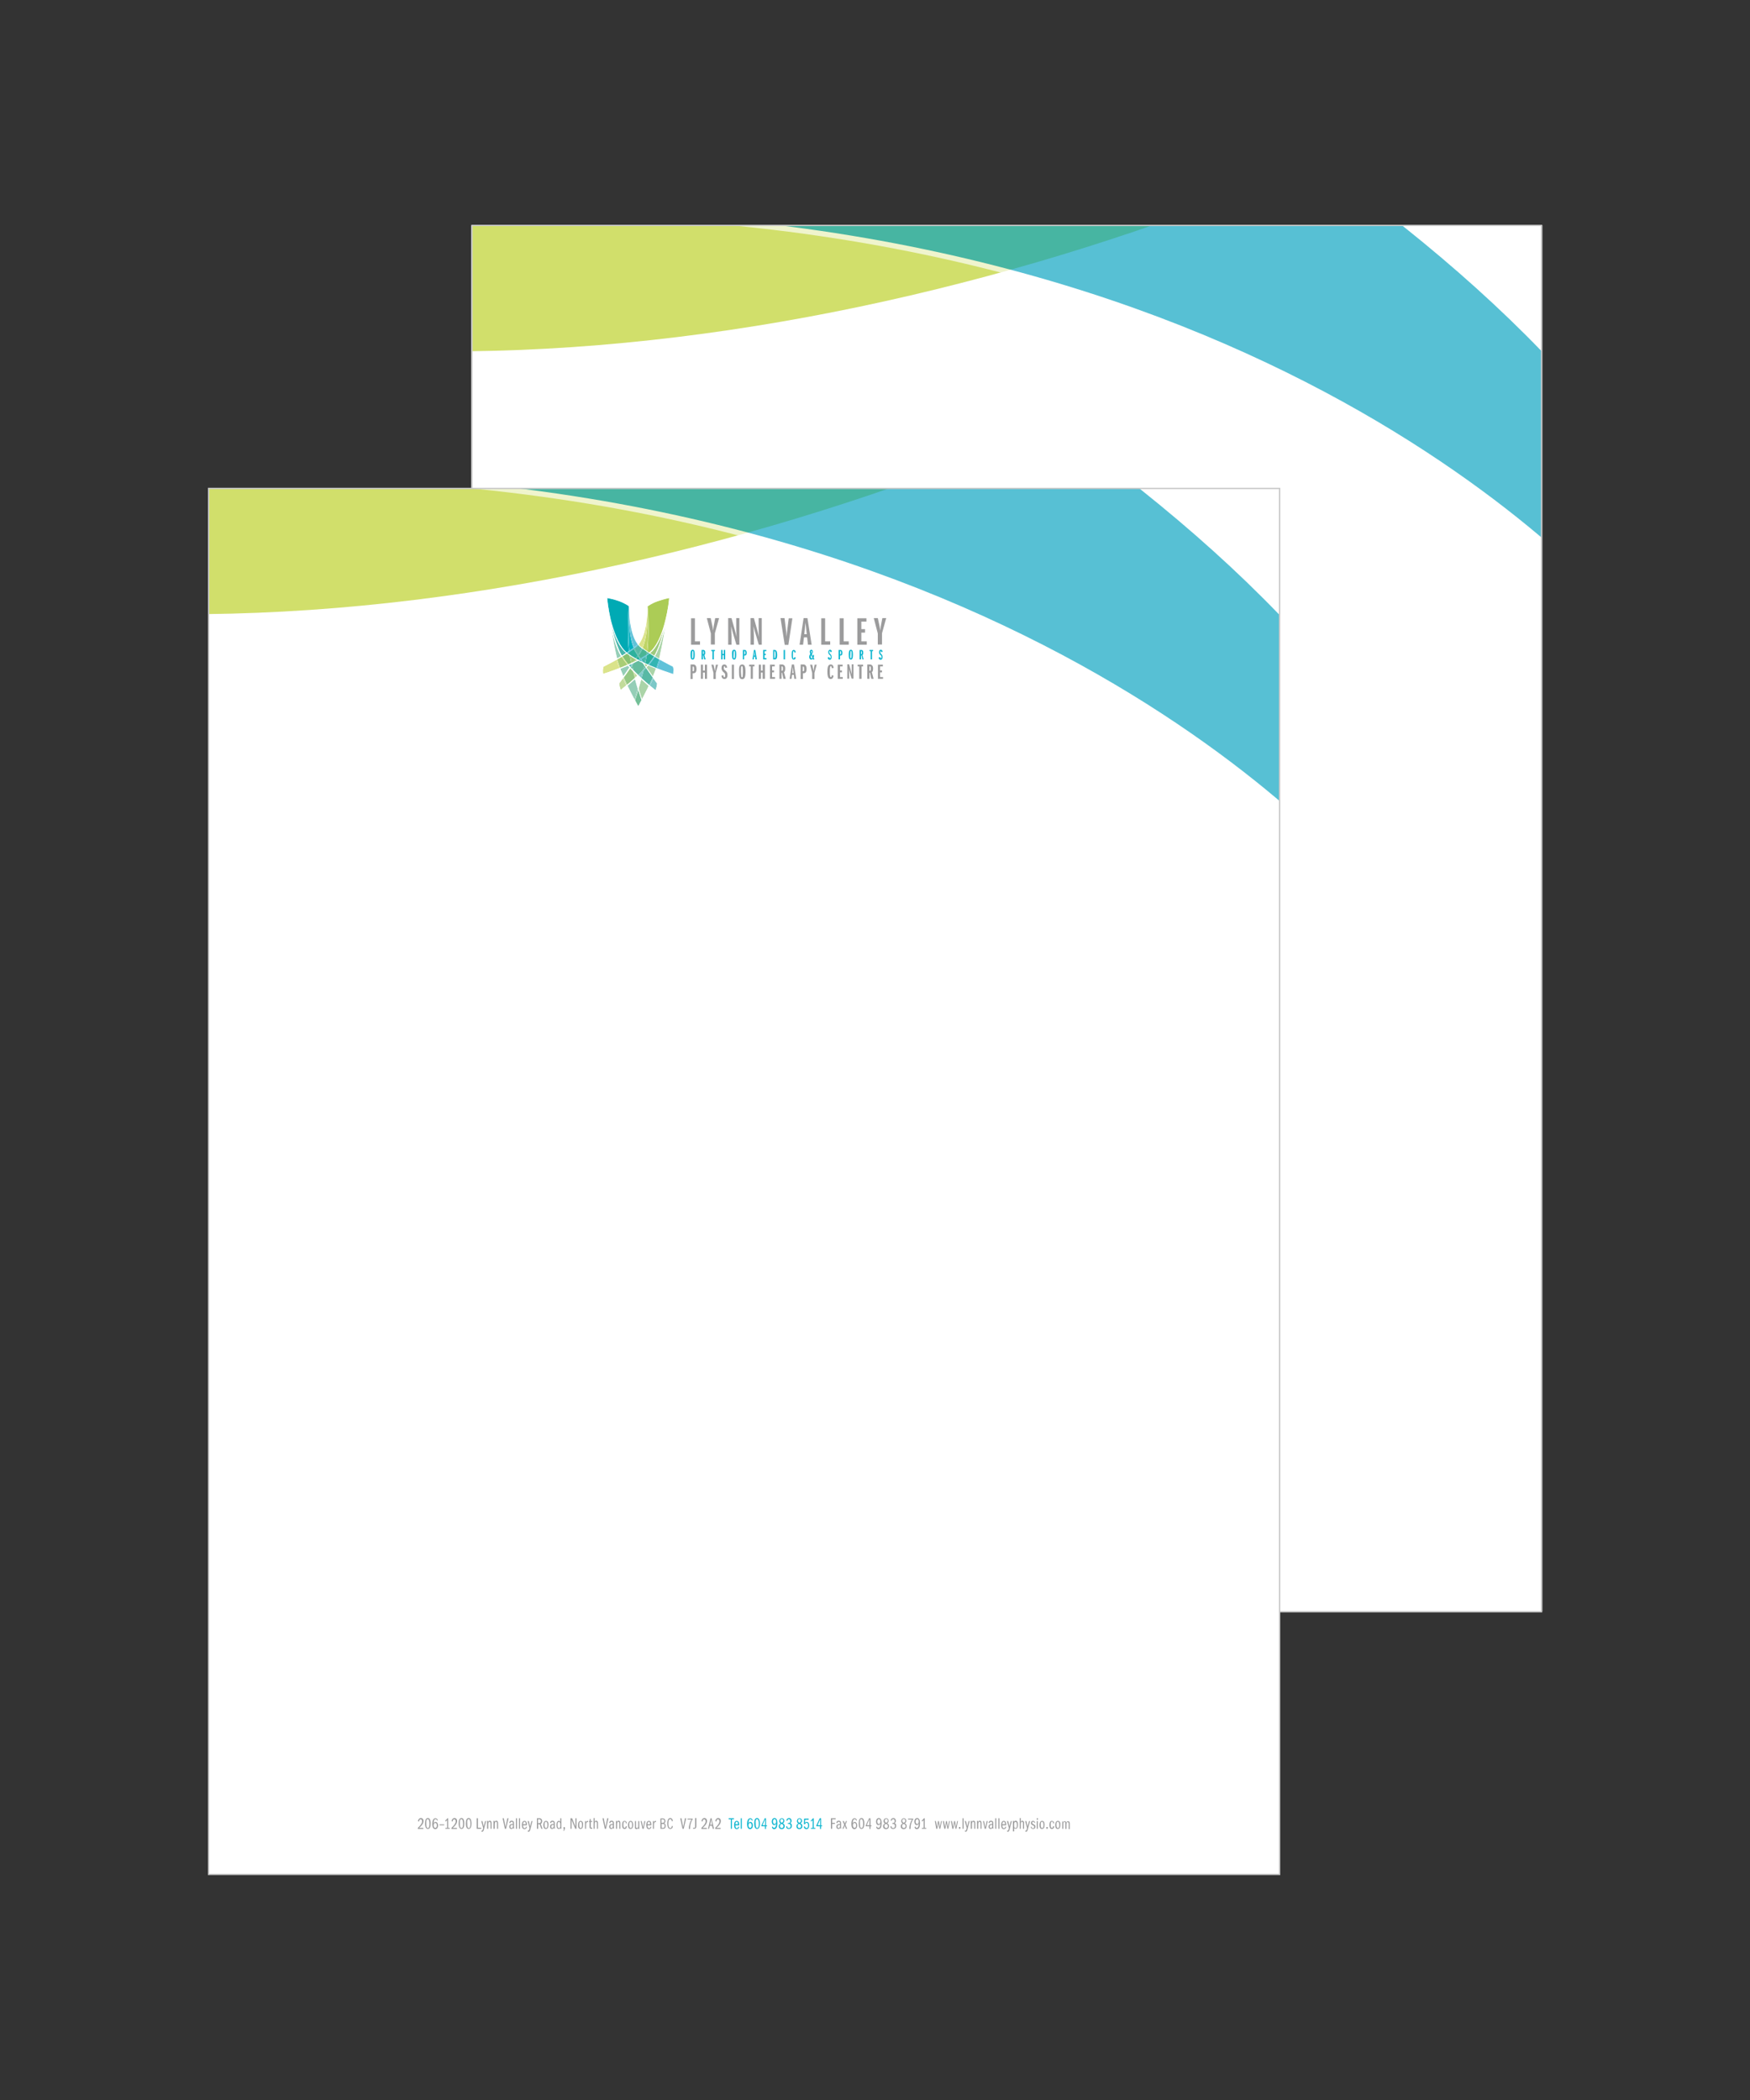 <?xml version="1.0" encoding="utf-8"?>
<!-- Generator: Adobe Illustrator 25.2.3, SVG Export Plug-In . SVG Version: 6.00 Build 0)  -->
<svg version="1.1" id="Layer_1" xmlns="http://www.w3.org/2000/svg" xmlns:xlink="http://www.w3.org/1999/xlink" x="0px" y="0px"
	 viewBox="0 0 1000 1200" style="enable-background:new 0 0 1000 1200;" xml:space="preserve">
<rect x="0" y="0" width="1000" height="1200" fill="#333333" stroke="none"/>
<style type="text/css">
	.st0{fill:#FFFFFF;}
	.st1{opacity:0.66;clip-path:url(#SVGID_2_);}
	.st2{clip-path:url(#SVGID_4_);fill:#B9CE1F;}
	.st3{clip-path:url(#SVGID_6_);fill:#00A0BD;}
	.st4{clip-path:url(#SVGID_6_);fill:none;stroke:#FFFFFF;stroke-width:3;}
	.st5{fill:none;stroke:#C8C8C8;stroke-width:0.75;}
	.st6{opacity:0.66;clip-path:url(#SVGID_8_);}
	.st7{clip-path:url(#SVGID_10_);fill:#B9CE1F;}
	.st8{clip-path:url(#SVGID_12_);fill:#00A0BD;}
	.st9{clip-path:url(#SVGID_12_);fill:none;stroke:#FFFFFF;stroke-width:3;}
	.st10{fill:#9B9B9C;}
	.st11{fill:#0CB5CF;}
	.st12{clip-path:url(#SVGID_14_);fill:#9B9B9C;}
	.st13{clip-path:url(#SVGID_14_);fill:#0CB5CF;}
	.st14{clip-path:url(#SVGID_14_);fill:#ABD4A8;}
	.st15{clip-path:url(#SVGID_14_);fill:#FFFFFF;}
	.st16{clip-path:url(#SVGID_14_);fill:#95CEB7;}
	.st17{clip-path:url(#SVGID_14_);fill:#73BF98;}
	.st18{clip-path:url(#SVGID_14_);fill:#C2DB9A;}
	.st19{clip-path:url(#SVGID_14_);fill:#94C784;}
	.st20{clip-path:url(#SVGID_14_);fill:#9ECA7D;}
	.st21{clip-path:url(#SVGID_14_);fill:#7CC8C8;}
	.st22{clip-path:url(#SVGID_14_);fill:#58B9A5;}
	.st23{clip-path:url(#SVGID_14_);fill:#48B7AC;}
	.st24{clip-path:url(#SVGID_14_);fill:#65BC9E;}
	.st25{clip-path:url(#SVGID_14_);fill:#52B591;}
	.st26{clip-path:url(#SVGID_14_);fill:#66BC9F;}
	.st27{clip-path:url(#SVGID_14_);fill:#4AB494;}
	.st28{clip-path:url(#SVGID_14_);fill:#DAE38A;}
	.st29{clip-path:url(#SVGID_14_);fill:#A9CD75;}
	.st30{clip-path:url(#SVGID_14_);fill:#BED464;}
	.st31{clip-path:url(#SVGID_14_);fill:#ACCC56;}
	.st32{clip-path:url(#SVGID_14_);fill:#BED465;}
	.st33{clip-path:url(#SVGID_14_);fill:#9ECA7C;}
	.st34{clip-path:url(#SVGID_14_);fill:#88C172;}
	.st35{clip-path:url(#SVGID_14_);fill:#9FCA7C;}
	.st36{clip-path:url(#SVGID_14_);fill:#93C46A;}
	.st37{clip-path:url(#SVGID_14_);fill:#60C2D9;}
	.st38{clip-path:url(#SVGID_14_);fill:#33B5B3;}
	.st39{clip-path:url(#SVGID_14_);fill:#60C2D8;}
	.st40{clip-path:url(#SVGID_14_);fill:#2DB19D;}
	.st41{clip-path:url(#SVGID_14_);fill:#49B7AC;}
	.st42{clip-path:url(#SVGID_14_);fill:#00ACAD;}
	.st43{clip-path:url(#SVGID_14_);fill:#00B1C1;}
	.st44{clip-path:url(#SVGID_14_);fill:#00AAB4;}
	.st45{clip-path:url(#SVGID_14_);fill:#00B1C2;}
	.st46{clip-path:url(#SVGID_14_);fill:#3FB18D;}
	.st47{clip-path:url(#SVGID_14_);fill:#58B9A6;}
	.st48{clip-path:url(#SVGID_14_);fill:#05AD98;}
	.st49{clip-path:url(#SVGID_14_);fill:#20AE95;}
</style>
<g>
	<g>
		<rect x="269.3" y="128.8" class="st0" width="612" height="792"/>
		<g>
			<defs>
				<rect id="SVGID_1_" x="269.7" y="128.8" width="611.2" height="792.2"/>
			</defs>
			<clipPath id="SVGID_2_">
				<use xlink:href="#SVGID_1_"  style="overflow:visible;"/>
			</clipPath>
			<g class="st1">
				<g>
					<defs>
						<rect id="SVGID_3_" x="89.3" y="-367.3" width="964.8" height="645.3"/>
					</defs>
					<clipPath id="SVGID_4_">
						<use xlink:href="#SVGID_3_"  style="overflow:visible;"/>
					</clipPath>
					<path class="st2" d="M1029.2-83.4c-133.3,138-474.4,290.3-791.7,284c-322.9-6.5,7.1-241.7,7.1-241.7s169.1-323.5,402.1-270.4
						C911.6-251.2,1029.2-83.4,1029.2-83.4"/>
				</g>
			</g>
			<g class="st1">
				<g>
					<defs>
						<rect id="SVGID_5_" x="192.4" y="-102.6" width="785.8" height="476.8"/>
					</defs>
					<clipPath id="SVGID_6_">
						<use xlink:href="#SVGID_5_"  style="overflow:visible;"/>
					</clipPath>
					<path class="st3" d="M969.4,322.6C878.1,117.5,496.9-83.7,321-91.9c-173.9-8.2-157.3,214.2-15.5,213.9
						c442.8-0.8,629.4,240.8,629.4,240.8L969.4,322.6z"/>
					<path class="st4" d="M969.4,322.6C878.1,117.5,496.9-83.7,321-91.9c-173.9-8.2-157.3,214.2-15.5,213.9
						c442.8-0.8,629.4,240.8,629.4,240.8L969.4,322.6z"/>
				</g>
			</g>
		</g>
		<g>
			<rect x="269.7" y="128.8" class="st5" width="611.2" height="792.2"/>
		</g>
	</g>
</g>
<g>
	<rect x="119.2" y="279.1" class="st0" width="612" height="792"/>
	<g>
		<defs>
			<rect id="SVGID_7_" x="119.6" y="279.1" width="611.2" height="201.3"/>
		</defs>
		<clipPath id="SVGID_8_">
			<use xlink:href="#SVGID_7_"  style="overflow:visible;"/>
		</clipPath>
		<g class="st6">
			<g>
				<defs>
					<rect id="SVGID_9_" x="-60.8" y="-217.1" width="964.8" height="645.3"/>
				</defs>
				<clipPath id="SVGID_10_">
					<use xlink:href="#SVGID_9_"  style="overflow:visible;"/>
				</clipPath>
				<path class="st7" d="M879.1,66.8c-133.3,138-474.4,290.3-791.7,284c-322.9-6.5,7.1-241.7,7.1-241.7s169.1-323.5,402.1-270.4
					C761.5-101,879.1,66.8,879.1,66.8"/>
			</g>
		</g>
		<g class="st6">
			<g>
				<defs>
					<rect id="SVGID_11_" x="42.2" y="47.6" width="785.8" height="476.8"/>
				</defs>
				<clipPath id="SVGID_12_">
					<use xlink:href="#SVGID_11_"  style="overflow:visible;"/>
				</clipPath>
				<path class="st8" d="M819.2,472.9C727.9,267.7,346.8,66.6,170.9,58.3C-3,50.1,13.6,272.5,155.4,272.2
					c442.8-0.8,629.4,240.8,629.4,240.8L819.2,472.9z"/>
				<path class="st9" d="M819.2,472.9C727.9,267.7,346.8,66.6,170.9,58.3C-3,50.1,13.6,272.5,155.4,272.2
					c442.8-0.8,629.4,240.8,629.4,240.8L819.2,472.9z"/>
			</g>
		</g>
	</g>
	<g>
		<path class="st10" d="M607,1045h0.6v-2.8c0-0.4,0.1-1.1,0.7-1.1c0.5,0,0.5,0.5,0.5,1.2v2.8h0.6v-2.4c0-0.5,0-1.5,0.7-1.5
			c0.4,0,0.6,0.3,0.6,1.1v2.9h0.6v-2.9c0-0.4,0-0.9-0.2-1.2c-0.2-0.3-0.5-0.4-0.8-0.4c-0.7,0-0.9,0.6-1,0.9c0-0.2-0.1-0.9-0.9-0.9
			c-0.7,0-0.9,0.6-1,0.8v-0.7H607V1045z M604.5,1041c0.5,0,0.8,0.5,0.8,1.9c0,1.3-0.3,1.7-0.8,1.7c-0.5,0-0.8-0.5-0.8-1.8
			c0-0.2,0-1.1,0.2-1.5C604.1,1041.2,604.2,1041,604.5,1041 M604.5,1040.5c-1.3,0-1.5,1.7-1.5,2.3c0,1.3,0.3,2.3,1.4,2.3
			c1.1,0,1.5-0.9,1.5-2.3C606,1042,605.8,1040.5,604.5,1040.5 M602.4,1041.9c-0.1-0.8-0.5-1.4-1.3-1.4c-1.2,0-1.4,1.2-1.4,2.4
			c0,1.1,0.2,2.2,1.4,2.2c1,0,1.2-0.8,1.3-1.5l-0.6-0.1c-0.1,0.7-0.3,1-0.7,1c-0.6,0-0.7-0.7-0.7-1.8c0-1.3,0.2-1.8,0.7-1.8
			c0.6,0,0.7,0.6,0.7,1L602.4,1041.9z M597.9,1045h0.8v-1h-0.8V1045z M595.5,1041c0.5,0,0.8,0.5,0.8,1.9c0,1.3-0.3,1.7-0.8,1.7
			c-0.5,0-0.8-0.5-0.8-1.8c0-0.2,0-1.1,0.2-1.5C595,1041.2,595.2,1041,595.5,1041 M595.5,1040.5c-1.3,0-1.5,1.7-1.5,2.3
			c0,1.3,0.3,2.3,1.4,2.3c1.1,0,1.5-0.9,1.5-2.3C596.9,1042,596.8,1040.5,595.5,1040.5 M592.4,1039.8h0.7v-0.8h-0.7V1039.8z
			 M592.4,1045h0.6v-4.4h-0.6V1045z M591.5,1041.6c-0.1-0.3-0.2-1.1-1.2-1.1c-0.9,0-1.2,0.7-1.2,1.2c0,0.7,0.4,1,1,1.3
			c0.7,0.3,0.9,0.5,0.9,1c0,0.4-0.3,0.7-0.7,0.7c-0.7,0-0.8-0.5-0.8-0.9l-0.5,0.1c0,0.3,0.2,1.2,1.4,1.2c0.8,0,1.3-0.5,1.3-1.3
			c0-0.7-0.3-0.9-1.2-1.4c-0.4-0.2-0.7-0.4-0.7-0.8c0-0.4,0.3-0.6,0.6-0.6c0.5,0,0.6,0.4,0.7,0.7L591.5,1041.6z M585.8,1040.6l1.1,4
			l-0.2,0.7c-0.2,0.8-0.3,0.8-0.5,0.8c-0.1,0-0.2,0-0.3-0.1v0.6c0.1,0,0.2,0.1,0.4,0.1c0.6,0,0.8-0.5,1-1.2l1.3-4.9H588l-0.8,3.1
			l-0.7-3.1H585.8z M582.7,1045h0.6v-2.3c0-0.5,0-1,0.1-1.3c0.1-0.2,0.3-0.4,0.6-0.4c0.5,0,0.6,0.4,0.6,1.2v2.8h0.6v-2.8
			c0-0.7,0-1.1-0.2-1.3c-0.1-0.2-0.4-0.5-0.8-0.5c-0.6,0-0.8,0.5-0.9,0.7v-2.2h-0.6V1045z M579.5,1042.5c0-0.3,0-1.4,0.8-1.4
			c0.4,0,0.8,0.3,0.8,1.8c0,1.4-0.3,1.7-0.8,1.7c-0.8,0-0.8-1-0.8-1.3V1042.5z M578.9,1046.5h0.6v-2c0.1,0.2,0.3,0.5,0.9,0.5
			c1.1,0,1.3-1.4,1.3-2.3c0-0.4,0-2.3-1.3-2.3c-0.7,0-0.9,0.6-1,0.8v-0.7h-0.6V1046.5z M575.4,1040.6l1.1,4l-0.2,0.7
			c-0.2,0.8-0.3,0.8-0.5,0.8c-0.1,0-0.2,0-0.3-0.1v0.6c0.1,0,0.2,0.1,0.4,0.1c0.6,0,0.8-0.5,1-1.2l1.3-4.9h-0.6l-0.8,3.1l-0.7-3.1
			H575.4z M572.8,1042.4c0-0.4,0.1-1.4,0.8-1.4c0.7,0,0.7,0.9,0.7,1.4H572.8z M575,1042.9c0-0.7,0-2.4-1.4-2.4
			c-1.2,0-1.5,1.3-1.5,2.4c0,1.5,0.5,2.3,1.5,2.3c0.9,0,1.2-0.5,1.4-1.3l-0.5-0.1c-0.1,0.3-0.2,0.9-0.8,0.9c-0.9,0-0.9-1.3-0.9-1.7
			H575z M570.5,1045h0.6v-6h-0.6V1045z M568.7,1045h0.6v-6h-0.6V1045z M567,1042.8c0,0.7,0,1.1-0.2,1.4c-0.1,0.2-0.4,0.4-0.6,0.4
			c-0.6,0-0.6-0.6-0.6-0.8C565.5,1042.8,566.3,1042.8,567,1042.8 M567.7,1045c0-0.2-0.1-0.4-0.1-1v-1.8c0-0.7,0-1.1-0.3-1.4
			c-0.3-0.3-0.6-0.4-1-0.4c-1.1,0-1.3,0.8-1.4,1.2l0.6,0.2c0.1-0.4,0.2-0.8,0.8-0.8c0.7,0,0.7,0.5,0.7,1.3c-0.5,0-0.8,0-1.2,0.1
			c-0.6,0.2-0.9,0.8-0.9,1.4c0,0.5,0.2,1.3,1.2,1.3c0.7,0,0.9-0.4,1-0.8c0,0.2,0,0.4,0.1,0.6H567.7z M562.7,1045h0.7l1-4.4h-0.6
			l-0.7,3.7l-0.8-3.7h-0.6L562.7,1045z M558.4,1045h0.6v-2.6c0-0.5,0.1-1.4,0.7-1.4c0.6,0,0.6,0.6,0.6,1.2v2.8h0.6v-2.8
			c0-0.5,0-1-0.2-1.3c-0.1-0.3-0.4-0.5-0.8-0.5c-0.7,0-0.9,0.6-1,0.8v-0.7h-0.6V1045z M554.8,1045h0.6v-2.6c0-0.5,0.1-1.4,0.7-1.4
			c0.6,0,0.6,0.6,0.6,1.2v2.8h0.6v-2.8c0-0.5,0-1-0.2-1.3c-0.1-0.3-0.4-0.5-0.8-0.5c-0.7,0-0.9,0.6-1,0.8v-0.7h-0.6V1045z
			 M551.3,1040.6l1.1,4l-0.2,0.7c-0.2,0.8-0.3,0.8-0.5,0.8c-0.1,0-0.2,0-0.3-0.1v0.6c0.1,0,0.2,0.1,0.4,0.1c0.6,0,0.8-0.5,1-1.2
			l1.3-4.9h-0.6l-0.8,3.1l-0.7-3.1H551.3z M550,1045h0.6v-6H550V1045z M548,1045h0.8v-1H548V1045z M544.2,1045h0.6l0.6-3.3l0.6,3.3
			h0.5l0.9-4.4h-0.5l-0.6,3.3l-0.6-3.3h-0.5l-0.6,3.3l-0.6-3.3h-0.6L544.2,1045z M539.6,1045h0.6l0.6-3.3l0.6,3.3h0.5l0.9-4.4h-0.5
			l-0.6,3.3l-0.6-3.3h-0.5l-0.6,3.3l-0.6-3.3h-0.6L539.6,1045z M535,1045h0.6l0.6-3.3l0.6,3.3h0.5l0.9-4.4h-0.5l-0.6,3.3l-0.6-3.3
			h-0.5l-0.6,3.3l-0.6-3.3h-0.6L535,1045z M528.5,1039H528c-0.3,0.4-0.7,0.9-1.2,1.2v0.7c0.6-0.3,0.8-0.6,1-0.9v4.5h-1v0.5h2.5v-0.5
			h-0.9V1039z M524.1,1039.5c0.8,0,0.9,1,0.9,1.4c0,0.9-0.4,1.4-0.9,1.4c-0.8,0-0.9-1.1-0.9-1.4
			C523.2,1040.2,523.5,1039.5,524.1,1039.5 M522.6,1044c0.1,0.4,0.2,1.2,1.3,1.2c1.5,0,1.8-1.7,1.8-3.4c0-0.9-0.1-2.9-1.6-2.9
			c-1.3,0-1.6,1.3-1.6,2c0,1,0.4,2,1.4,2c0.7,0,1-0.5,1.1-0.9c0,0.5,0,1.1-0.2,1.6c-0.1,0.3-0.3,0.9-0.9,0.9c-0.6,0-0.8-0.5-0.8-0.8
			L522.6,1044z M518.9,1039.7h2.3c-1,1.3-1.6,3.6-1.6,5.4h0.7c0-0.8,0.1-1.5,0.2-2.3c0.4-1.7,0.9-2.6,1.3-3.2v-0.4h-2.9
			L518.9,1039.7z M516.4,1042.2c0.5,0.2,1.1,0.5,1.1,1.3c0,0.7-0.5,1.1-1,1.1c-0.7,0-1-0.5-1-1.1
			C515.4,1042.6,516.1,1042.3,516.4,1042.2 M516.4,1041.6c-0.2-0.1-0.8-0.3-0.8-1.2c0-0.5,0.2-1,0.8-1c0.2,0,0.5,0.1,0.7,0.3
			c0.2,0.2,0.2,0.6,0.2,0.7C517.3,1041.1,517,1041.3,516.4,1041.6 M517,1041.9c0.3-0.2,0.9-0.5,0.9-1.4c0-0.9-0.6-1.5-1.4-1.5
			c-1,0-1.5,0.8-1.5,1.6c0,0.4,0.1,0.7,0.3,1c0.2,0.2,0.4,0.3,0.5,0.4c-0.5,0.3-1.1,0.6-1.1,1.6c0,0.9,0.6,1.6,1.7,1.6
			c1.3,0,1.7-1,1.7-1.7C518.1,1042.4,517.3,1042,517,1041.9 M509.9,1042.2h0.4c0.8,0,1.1,0.6,1.1,1.2c0,0.5-0.2,1.2-1,1.2
			c-0.9,0-1-0.7-1-1.1l-0.6,0.2c0,0.2,0.1,0.7,0.4,1c0.4,0.4,0.8,0.4,1.2,0.4c0.7,0,1.7-0.4,1.7-1.8c0-0.6-0.2-0.9-0.3-1.1
			c-0.2-0.3-0.5-0.4-0.7-0.4c0.2-0.1,0.8-0.3,0.8-1.3c0-0.8-0.4-1.6-1.4-1.6c-0.6,0-1.4,0.3-1.5,1.4l0.5,0.2c0.1-0.3,0.2-1,0.9-1
			c0.7,0,0.8,0.6,0.8,1.2c0,1-0.7,1-0.9,1h-0.4V1042.2z M506.3,1042.2c0.5,0.2,1.1,0.5,1.1,1.3c0,0.7-0.5,1.1-1,1.1
			c-0.7,0-1-0.5-1-1.1C505.3,1042.6,506,1042.3,506.3,1042.2 M506.4,1041.6c-0.2-0.1-0.8-0.3-0.8-1.2c0-0.5,0.2-1,0.8-1
			c0.2,0,0.5,0.1,0.7,0.3c0.2,0.2,0.2,0.6,0.2,0.7C507.3,1041.1,506.9,1041.3,506.4,1041.6 M506.9,1041.9c0.3-0.2,0.9-0.5,0.9-1.4
			c0-0.9-0.6-1.5-1.4-1.5c-1,0-1.5,0.8-1.5,1.6c0,0.4,0.1,0.7,0.3,1c0.2,0.2,0.4,0.3,0.5,0.4c-0.5,0.3-1.1,0.6-1.1,1.6
			c0,0.9,0.6,1.6,1.7,1.6c1.3,0,1.7-1,1.7-1.7C508,1042.4,507.3,1042,506.9,1041.9 M502.2,1039.5c0.8,0,0.9,1,0.9,1.4
			c0,0.9-0.4,1.4-0.9,1.4c-0.8,0-0.9-1.1-0.9-1.4C501.3,1040.2,501.6,1039.5,502.2,1039.5 M500.7,1044c0.1,0.4,0.2,1.2,1.3,1.2
			c1.5,0,1.8-1.7,1.8-3.4c0-0.9-0.1-2.9-1.6-2.9c-1.3,0-1.6,1.3-1.6,2c0,1,0.4,2,1.4,2c0.7,0,1-0.5,1.1-0.9c0,0.5,0,1.1-0.2,1.6
			c-0.1,0.3-0.3,0.9-0.9,0.9c-0.6,0-0.8-0.5-0.8-0.8L500.7,1044z M495.3,1043l1.5-3.5l0,3.5H495.3z M496.8,1043.6v1.5h0.6v-1.5h0.6
			v-0.5h-0.6v-4.1h-0.8l-1.9,4.1v0.5H496.8z M492.2,1039.5c0.4,0,0.6,0.2,0.7,0.6c0.3,0.6,0.3,1.8,0.3,2.2c0,0.8-0.1,2.3-0.9,2.3
			c-0.3,0-0.5-0.1-0.7-0.6c-0.2-0.5-0.2-1.5-0.2-2.2C491.3,1040.6,491.4,1039.5,492.2,1039.5 M492.3,1038.9c-1.1,0-1.6,1-1.6,3.1
			c0,0.9,0.1,3.1,1.6,3.1c1.5,0,1.6-2.1,1.6-3.1c0-0.4,0-1.3-0.3-2C493.5,1039.6,493.2,1038.9,492.3,1038.9 M488.3,1041.7
			c0.8,0,0.9,0.9,0.9,1.4c0,0.8-0.2,1.4-0.9,1.4c-0.7,0-0.9-0.8-0.9-1.4C487.3,1042.5,487.6,1041.7,488.3,1041.7 M489.7,1040.2
			c-0.1-0.3-0.4-1.2-1.4-1.2c-1.6,0-1.8,2.2-1.8,3.3c0,0.8,0.1,2.9,1.7,2.9c0.8,0,1.6-0.6,1.6-2.1c0-1.3-0.7-2-1.4-2
			c-0.8,0-1,0.7-1.1,0.9c0-0.6,0.1-1.2,0.2-1.7c0.1-0.3,0.3-0.8,0.9-0.8c0.5,0,0.7,0.4,0.8,0.8L489.7,1040.2z M482.4,1042.7l-1,2.3
			h0.6l0.7-1.8l0.7,1.8h0.7l-1-2.3l0.9-2.1h-0.6l-0.6,1.5l-0.6-1.5h-0.7L482.4,1042.7z M480,1042.8c0,0.7,0,1.1-0.2,1.4
			c-0.1,0.2-0.4,0.4-0.6,0.4c-0.6,0-0.6-0.6-0.6-0.8C478.5,1042.8,479.3,1042.8,480,1042.8 M480.7,1045c0-0.2-0.1-0.4-0.1-1v-1.8
			c0-0.7,0-1.1-0.3-1.4c-0.3-0.3-0.6-0.4-1-0.4c-1.1,0-1.3,0.8-1.4,1.2l0.6,0.2c0.1-0.4,0.2-0.8,0.8-0.8c0.7,0,0.7,0.5,0.7,1.3
			c-0.4,0-0.8,0-1.2,0.1c-0.6,0.2-0.9,0.8-0.9,1.4c0,0.5,0.2,1.3,1.2,1.3c0.7,0,0.9-0.4,1-0.8c0,0.2,0,0.4,0.1,0.6H480.7z
			 M475.5,1039.6h2v-0.6h-2.7v6h0.7v-2.8h1.6v-0.6h-1.6V1039.6z"/>
		<path class="st11" d="M467.2,1043l1.5-3.5l0,3.5H467.2z M468.6,1043.6v1.5h0.6v-1.5h0.6v-0.5h-0.6v-4.1h-0.8l-1.9,4.1v0.5H468.6z
			 M465.1,1039h-0.5c-0.3,0.4-0.7,0.9-1.2,1.2v0.7c0.6-0.3,0.8-0.6,1-0.9v4.5h-1v0.5h2.5v-0.5h-0.9V1039z M460,1042.4
			c0.2-0.4,0.4-0.8,0.9-0.8c0.7,0,0.9,0.8,0.9,1.5c0,0.3,0,1.5-0.9,1.5c-0.7,0-0.9-0.7-1-1l-0.6,0.2c0.1,0.4,0.3,1.4,1.5,1.4
			c0.5,0,0.9-0.2,1.1-0.5c0.4-0.5,0.5-1.2,0.5-1.6c0-0.7-0.2-2-1.4-2c-0.7,0-0.9,0.4-1,0.6l0.1-1.9h2l0-0.6h-2.6l-0.1,3.2
			L460,1042.4z M456.7,1042.2c0.5,0.2,1.1,0.5,1.1,1.3c0,0.7-0.5,1.1-1,1.1c-0.7,0-1-0.5-1-1.1
			C455.8,1042.6,456.4,1042.3,456.7,1042.2 M456.8,1041.6c-0.2-0.1-0.8-0.3-0.8-1.2c0-0.5,0.2-1,0.8-1c0.2,0,0.5,0.1,0.7,0.3
			c0.2,0.2,0.2,0.6,0.2,0.7C457.7,1041.1,457.3,1041.3,456.8,1041.6 M457.4,1041.9c0.3-0.2,0.9-0.5,0.9-1.4c0-0.9-0.6-1.5-1.4-1.5
			c-1,0-1.5,0.8-1.5,1.6c0,0.4,0.1,0.7,0.3,1c0.2,0.2,0.4,0.3,0.5,0.4c-0.5,0.3-1.1,0.6-1.1,1.6c0,0.9,0.6,1.6,1.7,1.6
			c1.3,0,1.7-1,1.7-1.7C458.5,1042.4,457.7,1042,457.4,1041.9 M450.3,1042.2h0.4c0.8,0,1.1,0.6,1.1,1.2c0,0.5-0.2,1.2-1,1.2
			c-0.9,0-1-0.7-1-1.1l-0.6,0.2c0,0.2,0.1,0.7,0.4,1c0.4,0.4,0.8,0.4,1.2,0.4c0.7,0,1.7-0.4,1.7-1.8c0-0.6-0.2-0.9-0.3-1.1
			c-0.2-0.3-0.5-0.4-0.7-0.4c0.2-0.1,0.8-0.3,0.8-1.3c0-0.8-0.4-1.6-1.4-1.6c-0.6,0-1.4,0.3-1.5,1.4l0.5,0.2c0.1-0.3,0.2-1,0.9-1
			c0.7,0,0.8,0.6,0.8,1.2c0,1-0.7,1-0.9,1h-0.5V1042.2z M446.6,1042.2c0.5,0.2,1.1,0.5,1.1,1.3c0,0.7-0.5,1.1-1,1.1
			c-0.7,0-1-0.5-1-1.1C445.7,1042.6,446.4,1042.3,446.6,1042.2 M446.7,1041.6c-0.2-0.1-0.8-0.3-0.8-1.2c0-0.5,0.2-1,0.8-1
			c0.2,0,0.5,0.1,0.7,0.3c0.2,0.2,0.2,0.6,0.2,0.7C447.6,1041.1,447.2,1041.3,446.7,1041.6 M447.3,1041.9c0.3-0.2,0.9-0.5,0.9-1.4
			c0-0.9-0.6-1.5-1.4-1.5c-1,0-1.5,0.8-1.5,1.6c0,0.4,0.1,0.7,0.3,1c0.2,0.2,0.4,0.3,0.5,0.4c-0.5,0.3-1.1,0.6-1.1,1.6
			c0,0.9,0.6,1.6,1.7,1.6c1.3,0,1.7-1,1.7-1.7C448.4,1042.4,447.6,1042,447.3,1041.9 M442.6,1039.5c0.8,0,0.9,1,0.9,1.4
			c0,0.9-0.4,1.4-0.9,1.4c-0.8,0-0.9-1.1-0.9-1.4C441.7,1040.2,441.9,1039.5,442.6,1039.5 M441.1,1044c0.1,0.4,0.2,1.2,1.3,1.2
			c1.5,0,1.8-1.7,1.8-3.4c0-0.9-0.1-2.9-1.6-2.9c-1.3,0-1.6,1.3-1.6,2c0,1,0.5,2,1.4,2c0.7,0,1-0.5,1.1-0.9c0,0.5,0,1.1-0.2,1.6
			c-0.1,0.3-0.3,0.9-0.9,0.9c-0.6,0-0.8-0.5-0.8-0.8L441.1,1044z M435.7,1043l1.5-3.5l0,3.5H435.7z M437.1,1043.6v1.5h0.6v-1.5h0.6
			v-0.5h-0.6v-4.1H437l-1.9,4.1v0.5H437.1z M432.6,1039.5c0.4,0,0.6,0.2,0.7,0.6c0.3,0.6,0.3,1.8,0.3,2.2c0,0.8-0.1,2.3-0.9,2.3
			c-0.3,0-0.5-0.1-0.7-0.6c-0.2-0.5-0.2-1.5-0.2-2.2C431.7,1040.6,431.8,1039.5,432.6,1039.5 M432.6,1038.9c-1.1,0-1.6,1-1.6,3.1
			c0,0.9,0.1,3.1,1.6,3.1c1.5,0,1.6-2.1,1.6-3.1c0-0.4,0-1.3-0.3-2C433.8,1039.6,433.5,1038.9,432.6,1038.9 M428.6,1041.7
			c0.8,0,0.9,0.9,0.9,1.4c0,0.8-0.2,1.4-0.9,1.4c-0.7,0-0.9-0.8-0.9-1.4C427.7,1042.5,427.9,1041.7,428.6,1041.7 M430.1,1040.2
			c-0.1-0.3-0.4-1.2-1.4-1.2c-1.6,0-1.8,2.2-1.8,3.3c0,0.8,0.1,2.9,1.7,2.9c0.8,0,1.6-0.6,1.6-2.1c0-1.3-0.7-2-1.4-2
			c-0.8,0-1,0.7-1.1,0.9c0-0.6,0.1-1.2,0.2-1.7c0.1-0.3,0.3-0.8,0.9-0.8c0.5,0,0.7,0.4,0.8,0.8L430.1,1040.2z M423.3,1045h0.6v-6
			h-0.6V1045z M420.2,1042.4c0-0.4,0.1-1.4,0.8-1.4c0.7,0,0.7,0.9,0.7,1.4H420.2z M422.4,1042.9c0-0.7,0-2.4-1.4-2.4
			c-1.2,0-1.5,1.3-1.5,2.4c0,1.5,0.5,2.3,1.5,2.3c0.9,0,1.2-0.5,1.4-1.3l-0.5-0.1c-0.1,0.3-0.2,0.9-0.8,0.9c-0.9,0-0.9-1.3-0.9-1.7
			H422.4z M417.5,1045h0.7v-5.4h1.2v-0.6h-3v0.6h1.2V1045z"/>
		<path class="st10" d="M409.5,1044.4c0.5-0.4,1-0.9,1.4-1.4c0.8-1,1-1.7,1-2.4c0-1.1-0.6-1.7-1.5-1.7c-0.4,0-0.7,0.1-1,0.4
			c-0.5,0.4-0.6,1-0.6,1.4l0.6,0.2c0-0.3,0.1-1.3,0.9-1.3c0.5,0,0.8,0.4,0.8,1.2c0,1-0.7,2-2.4,3.7v0.6h3.1v-0.6H409.5z
			 M405.8,1042.7l0.6-3l0.5,3H405.8z M406,1039l-1.4,6h0.6l0.4-1.7h1.3l0.4,1.7h0.7l-1.4-6H406z M401.6,1044.4
			c0.5-0.4,1-0.9,1.4-1.4c0.8-1,1-1.7,1-2.4c0-1.1-0.6-1.7-1.5-1.7c-0.4,0-0.7,0.1-1,0.4c-0.5,0.4-0.6,1-0.6,1.4l0.6,0.2
			c0-0.3,0.1-1.3,0.9-1.3c0.5,0,0.8,0.4,0.8,1.2c0,1-0.7,2-2.4,3.7v0.6h3.1v-0.6H401.6z M397.2,1039v4c0,1.2,0,1.5-0.7,1.5
			c-0.3,0-0.4,0-0.5-0.1v0.5c0.2,0.1,0.5,0.1,0.7,0.1c0.3,0,0.7-0.1,0.9-0.4c0.3-0.4,0.3-0.7,0.3-1.7v-4H397.2z M392.9,1039.7h2.3
			c-1,1.3-1.6,3.6-1.6,5.4h0.7c0-0.8,0.1-1.5,0.2-2.3c0.4-1.7,0.9-2.6,1.3-3.2v-0.4h-2.9L392.9,1039.7z M390,1045h0.7l1.4-6h-0.7
			l-1,5.1l-1-5.1h-0.7L390,1045z M384.5,1040.6c-0.1-0.7-0.4-1.7-1.5-1.7c-0.3,0-0.7,0.1-1,0.4c-0.7,0.8-0.7,2.3-0.7,2.8
			c0,1,0.2,2,0.7,2.6c0.2,0.2,0.6,0.4,1,0.4c1.1,0,1.4-0.8,1.5-1.6l-0.6-0.1c-0.1,0.6-0.2,1.2-0.9,1.2c-0.2,0-0.4,0-0.6-0.3
			c-0.4-0.5-0.5-1.4-0.5-2.2c0-0.9,0.1-1.4,0.2-1.8c0.1-0.3,0.3-0.8,0.9-0.8c0.7,0,0.8,0.7,0.9,1.2L384.5,1040.6z M378.1,1042.2h0.6
			c0.3,0,1.1,0,1.1,1.1c0,1.1-0.5,1.2-1.1,1.2h-0.6V1042.2z M378.1,1039.6h0.5c0.3,0,1,0,1,1c0,0.8-0.3,1-1,1h-0.6V1039.6z
			 M377.4,1045h1.3c0.3,0,0.8,0,1.1-0.2c0.4-0.3,0.6-0.9,0.6-1.4c0-1.2-0.7-1.4-0.9-1.5c0.1,0,0.3-0.1,0.4-0.3
			c0.3-0.3,0.3-0.8,0.3-1c0-0.2,0-0.6-0.3-1c-0.2-0.3-0.5-0.5-1.3-0.5h-1.2V1045z M373.1,1045h0.6v-2.1c0-0.8,0-1.8,1.1-1.7v-0.7
			c-0.1,0-0.1,0-0.2,0c-0.6,0-0.8,0.7-0.9,1v-0.9h-0.6V1045z M370,1042.4c0-0.4,0.1-1.4,0.8-1.4c0.7,0,0.7,0.9,0.7,1.4H370z
			 M372.2,1042.9c0-0.7,0-2.4-1.4-2.4c-1.2,0-1.5,1.3-1.5,2.4c0,1.5,0.5,2.3,1.5,2.3c0.9,0,1.2-0.5,1.4-1.3l-0.5-0.1
			c-0.1,0.3-0.2,0.9-0.8,0.9c-0.9,0-0.9-1.3-0.9-1.7H372.2z M367.1,1045h0.7l1-4.4h-0.6l-0.7,3.7l-0.8-3.7h-0.6L367.1,1045z
			 M365.3,1040.6h-0.6v2.9c0,0.5-0.1,1.1-0.7,1.1c-0.6,0-0.6-0.5-0.6-1v-3h-0.6v3c0,0.7,0,1,0.1,1.2c0.2,0.4,0.7,0.4,0.8,0.4
			c0.6,0,0.8-0.4,1-0.6v0.5h0.6V1040.6z M360.4,1041c0.5,0,0.8,0.5,0.8,1.9c0,1.3-0.3,1.7-0.8,1.7c-0.5,0-0.8-0.4-0.8-1.8
			c0-0.2,0-1.1,0.2-1.5C359.9,1041.2,360.1,1041,360.4,1041 M360.4,1040.5c-1.3,0-1.5,1.7-1.5,2.3c0,1.3,0.3,2.3,1.4,2.3
			c1.1,0,1.5-0.9,1.5-2.3C361.8,1042,361.6,1040.5,360.4,1040.5 M358.2,1041.9c-0.1-0.8-0.5-1.4-1.3-1.4c-1.2,0-1.4,1.2-1.4,2.4
			c0,1.1,0.2,2.2,1.4,2.2c1,0,1.2-0.8,1.3-1.5l-0.6-0.1c-0.1,0.7-0.3,1-0.7,1c-0.6,0-0.7-0.7-0.7-1.8c0-1.3,0.2-1.8,0.7-1.8
			c0.6,0,0.7,0.6,0.7,1L358.2,1041.9z M352,1045h0.6v-2.6c0-0.5,0.1-1.4,0.7-1.4c0.6,0,0.6,0.6,0.6,1.2v2.8h0.6v-2.8
			c0-0.5,0-1-0.2-1.3c-0.1-0.3-0.4-0.5-0.8-0.5c-0.7,0-0.9,0.6-1,0.8v-0.7H352V1045z M350.2,1042.8c0,0.7,0,1.1-0.2,1.4
			c-0.1,0.2-0.4,0.4-0.6,0.4c-0.6,0-0.6-0.6-0.6-0.8C348.7,1042.8,349.5,1042.8,350.2,1042.8 M350.9,1045c0-0.2-0.1-0.4-0.1-1v-1.8
			c0-0.7,0-1.1-0.3-1.4c-0.3-0.3-0.6-0.4-1-0.4c-1.1,0-1.3,0.8-1.4,1.2l0.6,0.2c0.1-0.4,0.2-0.8,0.8-0.8c0.7,0,0.7,0.5,0.7,1.3
			c-0.5,0-0.8,0-1.2,0.1c-0.6,0.2-0.9,0.8-0.9,1.4c0,0.5,0.2,1.3,1.2,1.3c0.7,0,0.9-0.4,1-0.8c0,0.2,0,0.4,0.1,0.6H350.9z
			 M345.6,1045h0.7l1.4-6H347l-1,5.1l-1-5.1h-0.7L345.6,1045z M339.2,1045h0.6v-2.3c0-0.5,0-1,0.1-1.3c0.1-0.2,0.3-0.4,0.6-0.4
			c0.5,0,0.6,0.4,0.6,1.2v2.8h0.6v-2.8c0-0.7,0-1.1-0.2-1.3c-0.1-0.2-0.4-0.5-0.8-0.5c-0.6,0-0.8,0.5-0.9,0.7v-2.2h-0.6V1045z
			 M336.4,1041.1h0.5v2.4c0,0.9,0,1.5,1,1.5c0.3,0,0.4-0.1,0.5-0.1v-0.5c-0.1,0-0.2,0-0.3,0c-0.5,0-0.5-0.2-0.5-0.9v-2.4h0.8v-0.5
			h-0.8v-1.2l-0.6,0.1v1.1h-0.5V1041.1z M334.3,1045h0.6v-2.1c0-0.8,0-1.8,1.1-1.7v-0.7c-0.1,0-0.1,0-0.2,0c-0.6,0-0.8,0.7-0.9,1
			v-0.9h-0.6V1045z M331.8,1041c0.5,0,0.8,0.5,0.8,1.9c0,1.3-0.3,1.7-0.8,1.7c-0.5,0-0.8-0.4-0.8-1.8c0-0.2,0-1.1,0.2-1.5
			C331.4,1041.2,331.5,1041,331.8,1041 M331.8,1040.5c-1.3,0-1.5,1.7-1.5,2.3c0,1.3,0.3,2.3,1.4,2.3c1.1,0,1.5-0.9,1.5-2.3
			C333.3,1042,333.1,1040.5,331.8,1040.5 M326,1045h0.6l0-5.1l2.1,5.1h0.7v-6h-0.6l0,4.7l-1.9-4.7H326V1045z M322,1044.1v1h0.3
			l-0.4,1.1h0.4l0.5-1.1v-1H322z M320.2,1043.4c0,0.3,0,0.6-0.2,0.9c-0.1,0.2-0.3,0.3-0.6,0.3c-0.3,0-0.5-0.1-0.6-0.4
			c-0.2-0.4-0.2-1.2-0.2-1.4c0-0.8,0.1-1.7,0.8-1.7c0.6,0,0.8,0.7,0.8,1.2V1043.4z M320.8,1039h-0.6v2.1c-0.1-0.2-0.3-0.6-0.8-0.6
			c-0.7,0-1.4,0.6-1.4,2.4c0,0.7,0.1,2.2,1.3,2.2c0.7,0,0.9-0.4,1-0.7v0.6h0.5V1039z M316.4,1042.8c0,0.7,0,1.1-0.2,1.4
			c-0.1,0.2-0.4,0.4-0.6,0.4c-0.6,0-0.6-0.6-0.6-0.8C315,1042.8,315.7,1042.8,316.4,1042.8 M317.1,1045c0-0.2-0.1-0.4-0.1-1v-1.8
			c0-0.7,0-1.1-0.3-1.4c-0.3-0.3-0.6-0.4-1-0.4c-1.1,0-1.3,0.8-1.4,1.2l0.6,0.2c0.1-0.4,0.2-0.8,0.8-0.8c0.7,0,0.7,0.5,0.7,1.3
			c-0.4,0-0.8,0-1.2,0.1c-0.6,0.2-0.9,0.8-0.9,1.4c0,0.5,0.2,1.3,1.2,1.3c0.7,0,0.9-0.4,1-0.8c0,0.2,0,0.4,0.1,0.6H317.1z M312,1041
			c0.5,0,0.8,0.5,0.8,1.9c0,1.3-0.3,1.7-0.8,1.7c-0.5,0-0.8-0.4-0.8-1.8c0-0.2,0-1.1,0.2-1.5C311.6,1041.2,311.7,1041,312,1041
			 M312,1040.5c-1.3,0-1.5,1.7-1.5,2.3c0,1.3,0.3,2.3,1.4,2.3c1.1,0,1.5-0.9,1.5-2.3C313.5,1042,313.3,1040.5,312,1040.5
			 M307.5,1039.6h0.6c0.4,0,0.6,0.1,0.7,0.2c0.3,0.3,0.3,0.7,0.3,0.9c0,0.3-0.1,0.6-0.3,0.8c-0.2,0.2-0.4,0.3-0.7,0.3h-0.7V1039.6z
			 M306.8,1045h0.7v-2.6h0.9l0.9,2.6h0.7l-1-2.8c0.1-0.1,0.4-0.1,0.5-0.4c0.1-0.2,0.3-0.5,0.3-1.1c0-0.3,0-0.7-0.3-1.1
			c-0.4-0.6-0.9-0.6-1.4-0.6h-1.3V1045z M301.5,1040.6l1.1,4l-0.2,0.7c-0.2,0.8-0.3,0.8-0.5,0.8c-0.1,0-0.2,0-0.3-0.1v0.6
			c0.1,0,0.2,0.1,0.4,0.1c0.6,0,0.8-0.5,1-1.2l1.3-4.9h-0.6l-0.8,3.1l-0.7-3.1H301.5z M298.9,1042.4c0-0.4,0.1-1.4,0.8-1.4
			c0.7,0,0.7,0.9,0.7,1.4H298.9z M301.1,1042.9c0-0.7,0-2.4-1.4-2.4c-1.2,0-1.5,1.3-1.5,2.4c0,1.5,0.5,2.3,1.5,2.3
			c0.9,0,1.2-0.5,1.4-1.3l-0.5-0.1c-0.1,0.3-0.2,0.9-0.8,0.9c-0.9,0-0.9-1.3-0.9-1.7H301.1z M296.6,1045h0.6v-6h-0.6V1045z
			 M294.8,1045h0.6v-6h-0.6V1045z M293.1,1042.8c0,0.7,0,1.1-0.2,1.4c-0.1,0.2-0.4,0.4-0.6,0.4c-0.6,0-0.6-0.6-0.6-0.8
			C291.6,1042.8,292.4,1042.8,293.1,1042.8 M293.8,1045c0-0.2-0.1-0.4-0.1-1v-1.8c0-0.7,0-1.1-0.3-1.4c-0.3-0.3-0.6-0.4-1-0.4
			c-1.1,0-1.3,0.8-1.4,1.2l0.6,0.2c0.1-0.4,0.2-0.8,0.8-0.8c0.7,0,0.7,0.5,0.7,1.3c-0.5,0-0.8,0-1.2,0.1c-0.6,0.2-0.9,0.8-0.9,1.4
			c0,0.5,0.2,1.3,1.2,1.3c0.7,0,0.9-0.4,1-0.8c0,0.2,0,0.4,0.1,0.6H293.8z M288.5,1045h0.7l1.4-6h-0.7l-1,5.1l-1-5.1h-0.7
			L288.5,1045z M282.1,1045h0.6v-2.6c0-0.5,0.1-1.4,0.7-1.4c0.6,0,0.6,0.6,0.6,1.2v2.8h0.6v-2.8c0-0.5,0-1-0.2-1.3
			c-0.1-0.3-0.4-0.5-0.8-0.5c-0.7,0-0.9,0.6-1,0.8v-0.7h-0.6V1045z M278.4,1045h0.6v-2.6c0-0.5,0.1-1.4,0.7-1.4
			c0.6,0,0.6,0.6,0.6,1.2v2.8h0.6v-2.8c0-0.5,0-1-0.2-1.3c-0.1-0.3-0.4-0.5-0.8-0.5c-0.7,0-0.9,0.6-1,0.8v-0.7h-0.6V1045z
			 M275,1040.6l1.1,4l-0.2,0.7c-0.2,0.8-0.3,0.8-0.5,0.8c-0.1,0-0.2,0-0.3-0.1v0.6c0.1,0,0.2,0.1,0.4,0.1c0.6,0,0.8-0.5,1-1.2
			l1.3-4.9h-0.6l-0.8,3.1l-0.7-3.1H275z M272.4,1045h2.6v-0.6h-1.9v-5.4h-0.7V1045z M267.8,1039.5c0.4,0,0.6,0.2,0.7,0.6
			c0.3,0.6,0.3,1.8,0.3,2.2c0,0.8-0.1,2.3-0.9,2.3c-0.3,0-0.5-0.1-0.7-0.6c-0.2-0.5-0.2-1.5-0.2-2.2
			C266.9,1040.6,267,1039.5,267.8,1039.5 M267.8,1038.9c-1.1,0-1.6,1-1.6,3.1c0,0.9,0.1,3.1,1.6,3.1c1.5,0,1.6-2.1,1.6-3.1
			c0-0.4,0-1.3-0.3-2C269.1,1039.6,268.7,1038.9,267.8,1038.9 M263.6,1039.5c0.4,0,0.6,0.2,0.7,0.6c0.3,0.6,0.3,1.8,0.3,2.2
			c0,0.8-0.1,2.3-0.9,2.3c-0.3,0-0.5-0.1-0.7-0.6c-0.2-0.5-0.2-1.5-0.2-2.2C262.8,1040.6,262.8,1039.5,263.6,1039.5 M263.7,1038.9
			c-1.1,0-1.6,1-1.6,3.1c0,0.9,0.1,3.1,1.6,3.1c1.5,0,1.6-2.1,1.6-3.1c0-0.4,0-1.3-0.3-2C264.9,1039.6,264.6,1038.9,263.7,1038.9
			 M258.8,1044.4c0.5-0.4,1-0.9,1.4-1.4c0.8-1,1-1.7,1-2.4c0-1.1-0.6-1.7-1.5-1.7c-0.4,0-0.7,0.1-1,0.4c-0.5,0.4-0.6,1-0.6,1.4
			l0.6,0.2c0-0.3,0.1-1.3,0.9-1.3c0.5,0,0.8,0.4,0.8,1.2c0,1-0.7,2-2.4,3.7v0.6h3.1v-0.6H258.8z M256.2,1039h-0.5
			c-0.3,0.4-0.7,0.9-1.2,1.2v0.7c0.6-0.3,0.8-0.6,1-0.9v4.5h-1v0.5h2.5v-0.5h-0.9V1039z M251.2,1043h2.6v-0.5h-2.6V1043z
			 M248.7,1041.7c0.8,0,0.9,0.9,0.9,1.4c0,0.8-0.2,1.4-0.9,1.4c-0.7,0-0.9-0.8-0.9-1.4C247.8,1042.5,248,1041.7,248.7,1041.7
			 M250.2,1040.2c-0.1-0.3-0.4-1.2-1.4-1.2c-1.6,0-1.8,2.2-1.8,3.3c0,0.8,0.1,2.9,1.7,2.9c0.8,0,1.6-0.6,1.6-2.1c0-1.3-0.7-2-1.4-2
			c-0.8,0-1,0.7-1.1,0.9c0-0.6,0.1-1.2,0.2-1.7c0.1-0.3,0.3-0.8,0.9-0.8c0.5,0,0.7,0.4,0.8,0.8L250.2,1040.2z M244.4,1039.5
			c0.4,0,0.6,0.2,0.7,0.6c0.3,0.6,0.3,1.8,0.3,2.2c0,0.8-0.1,2.3-0.9,2.3c-0.3,0-0.5-0.1-0.7-0.6c-0.2-0.5-0.2-1.5-0.2-2.2
			C243.6,1040.6,243.6,1039.5,244.4,1039.5 M244.5,1038.9c-1.1,0-1.6,1-1.6,3.1c0,0.9,0.1,3.1,1.6,3.1c1.5,0,1.6-2.1,1.6-3.1
			c0-0.4,0-1.3-0.3-2C245.7,1039.6,245.4,1038.9,244.5,1038.9 M239.6,1044.4c0.5-0.4,1-0.9,1.4-1.4c0.8-1,1-1.7,1-2.4
			c0-1.1-0.6-1.7-1.5-1.7c-0.4,0-0.7,0.1-1,0.4c-0.5,0.4-0.6,1-0.6,1.4l0.6,0.2c0-0.3,0.1-1.3,0.9-1.3c0.5,0,0.8,0.4,0.8,1.2
			c0,1-0.7,2-2.4,3.7v0.6h3.1v-0.6H239.6z"/>
		<rect x="119.2" y="279.1" class="st5" width="612" height="792"/>
	</g>
	<polygon class="st10" points="394.9,368.4 394.9,353.3 397.1,353.3 397.1,366.5 400,366.5 400,368.4 	"/>
	<g>
		<defs>
			<rect id="SVGID_13_" x="344.1" y="341.2" width="162.2" height="63.3"/>
		</defs>
		<clipPath id="SVGID_14_">
			<use xlink:href="#SVGID_13_"  style="overflow:visible;"/>
		</clipPath>
		<path class="st12" d="M406.2,368.4v-6.4l-2.3-8.8h2.2l0.7,3.2c0.3,1.4,0.6,2.7,0.7,3.9c0.1-1.4,0.5-3.6,0.6-4l0.6-3.1h2.2
			l-2.4,8.7v6.4H406.2z"/>
		<path class="st12" d="M420.8,368.4l-2-6.7c-0.1-0.2-0.5-1.8-1-3.8c0.1,1.7,0.2,4.7,0.2,5.6v4.9h-1.9v-15.2h1.9l1.9,6.8
			c0.5,1.8,0.7,2.5,1,4c-0.1-1.8-0.2-3.7-0.2-5.4v-5.4h1.8v15.2H420.8z"/>
		<path class="st12" d="M433.6,368.4l-2-6.7c-0.1-0.2-0.5-1.8-1-3.8c0.1,1.7,0.2,4.7,0.2,5.6v4.9h-1.9v-15.2h1.9l1.9,6.8
			c0.5,1.8,0.7,2.5,1,4c-0.1-1.8-0.2-3.7-0.2-5.4v-5.4h1.8v15.2H433.6z"/>
		<path class="st12" d="M448.4,368.4l-2.4-15.2h2.3l0.7,5.7c0.2,1.7,0.4,3.3,0.5,5c0.1-1.7,0.3-3.4,0.5-5l0.7-5.6h2.1l-2.3,15.2
			H448.4z"/>
		<path class="st12" d="M461.7,368.4l-0.5-4.2h-1.8l-0.5,4.2h-2l2.3-15.2h2.2l2.4,15.2H461.7z M461,362.4l-0.3-2.7
			c-0.1-0.7-0.4-3.7-0.5-4.1c0,0.4,0,0.8-0.1,1.5c-0.1,1.5-0.2,1.6-0.2,2.6l-0.3,2.7H461z"/>
		<polygon class="st12" points="469.3,368.4 469.3,353.3 471.5,353.3 471.5,366.5 474.4,366.5 474.4,368.4 		"/>
		<polygon class="st12" points="479.8,368.4 479.8,353.3 482.1,353.3 482.1,366.5 485,366.5 485,368.4 		"/>
		<polygon class="st12" points="489.9,368.4 489.9,353.3 495.1,353.3 495.1,355.2 492.2,355.2 492.2,359.5 494.3,359.5 494.3,361.5 
			492.2,361.5 492.2,366.5 495.3,366.5 495.3,368.4 		"/>
		<path class="st12" d="M501.6,368.4v-6.4l-2.3-8.8h2.3l0.7,3.2c0.3,1.4,0.6,2.7,0.7,3.9c0.1-1.4,0.5-3.6,0.6-4l0.6-3.1h2.2
			l-2.4,8.7v6.4H501.6z"/>
		<path class="st12" d="M394.6,387.9v-8.2h1.4c0.5,0,1,0,1.4,0.5c0.4,0.4,0.6,1.1,0.6,2c0,1.8-0.6,2.5-1.8,2.5h-0.4v3.3H394.6z
			 M395.8,383.6h0.2c0.5,0,0.6-0.1,0.6-1.4c0-1.3-0.3-1.3-0.6-1.3h-0.2V383.6z"/>
		<polygon class="st12" points="402.8,387.9 402.8,384.3 401.7,384.3 401.7,387.9 400.5,387.9 400.5,379.8 401.7,379.8 401.7,383.2 
			402.8,383.2 402.8,379.8 404,379.8 404,387.9 		"/>
		<path class="st12" d="M407.7,387.9v-3.4l-1.2-4.7h1.2l0.4,1.7c0.2,0.7,0.3,1.4,0.4,2.1c0.1-0.7,0.3-1.9,0.3-2.1l0.3-1.7h1.2
			l-1.3,4.7v3.5H407.7z"/>
		<path class="st12" d="M413.4,385.9c0,0.5,0,1.1,0.5,1.1c0.4,0,0.5-0.3,0.5-1.2c0-0.9-0.3-1.2-1.1-1.8c-0.3-0.3-1-1-1-2.2
			c0-1.1,0.4-2.1,1.6-2.1c1.2,0,1.5,1,1.6,1.8l-1.1,0.1c-0.1-0.9-0.3-0.9-0.4-0.9c-0.3,0-0.4,0.4-0.4,1c0,0.6,0.1,0.9,0.8,1.4
			c0.7,0.6,1.3,1.2,1.3,2.5c0,1-0.2,2.4-1.7,2.4c-1.4,0-1.7-1.2-1.7-2L413.4,385.9z"/>
		<rect x="418.2" y="379.8" class="st12" width="1.2" height="8.2"/>
		<path class="st12" d="M424.1,379.7c1.3,0,1.9,1,1.9,4.2c0,3.2-0.6,4.2-1.9,4.2c-1.7,0-1.8-1.8-1.8-4.2
			C422.2,381.5,422.4,379.7,424.1,379.7 M423.6,386.5c0,0.2,0.1,0.5,0.4,0.5c0.3,0,0.4-0.2,0.4-0.5c0.1-0.6,0.1-2.3,0.1-2.5
			c0-1.2,0-1.7-0.1-2.5c0-0.6-0.2-0.8-0.5-0.8c-0.3,0-0.4,0.2-0.4,0.5c-0.1,0.5-0.1,2.6-0.1,2.7C423.5,384.5,423.5,386,423.6,386.5"
			/>
		<polygon class="st12" points="429,387.9 429,380.8 428.1,380.8 428.1,379.8 431.1,379.8 431.1,380.8 430.2,380.8 430.2,387.9 		
			"/>
		<polygon class="st12" points="435.8,387.9 435.8,384.3 434.8,384.3 434.8,387.9 433.6,387.9 433.6,379.8 434.8,379.8 434.8,383.2 
			435.8,383.2 435.8,379.8 437.1,379.8 437.1,387.9 		"/>
		<polygon class="st12" points="440,387.9 440,379.8 442.7,379.8 442.7,380.8 441.2,380.8 441.2,383.1 442.3,383.1 442.3,384.2 
			441.2,384.2 441.2,386.9 442.9,386.9 442.9,387.9 		"/>
		<path class="st12" d="M447.7,387.9l-0.8-3.5h-0.3v3.5h-1.2v-8.2h1.4c0.5,0,1,0.1,1.4,0.6c0.3,0.3,0.5,0.8,0.5,1.8
			c0,1.6-0.5,1.8-0.7,2l1,3.8H447.7z M446.6,383.3h0.2c0.5,0,0.6-0.2,0.6-1.3c0-1.2-0.3-1.2-0.6-1.2h-0.2V383.3z"/>
		<path class="st12" d="M453.9,387.9l-0.3-2.3h-1l-0.3,2.3h-1.1l1.3-8.2h1.2l1.3,8.2H453.9z M453.5,384.7l-0.2-1.5
			c0-0.4-0.2-2-0.2-2.2c0,0.2,0,0.4-0.1,0.8c-0.1,0.8-0.1,0.9-0.1,1.4l-0.2,1.4H453.5z"/>
		<path class="st12" d="M457.5,387.9v-8.2h1.4c0.5,0,1,0,1.4,0.5c0.4,0.4,0.6,1.1,0.6,2c0,1.8-0.6,2.5-1.7,2.5h-0.4v3.3H457.5z
			 M458.7,383.6h0.2c0.5,0,0.6-0.1,0.6-1.4c0-1.3-0.3-1.3-0.6-1.3h-0.2V383.6z"/>
		<path class="st12" d="M464.1,387.9v-3.4l-1.2-4.7h1.2l0.4,1.7c0.2,0.7,0.3,1.4,0.4,2.1c0.1-0.7,0.3-1.9,0.3-2.1l0.3-1.7h1.2
			l-1.3,4.7v3.5H464.1z"/>
		<path class="st12" d="M476.3,386.1c-0.1,0.8-0.4,1.9-1.6,1.9c-1.4,0-1.9-1.3-1.9-4.2c0-2.9,0.5-4.1,1.9-4.1c1,0,1.5,0.6,1.7,2
			l-1.1,0.1c-0.1-0.8-0.2-1.2-0.5-1.2c-0.3,0-0.4,0.4-0.5,0.8c-0.1,0.6-0.1,1.6-0.1,2.4c0,0.7,0,2.1,0.2,2.7c0,0.1,0.1,0.4,0.4,0.4
			c0.4,0,0.4-0.4,0.5-1.1L476.3,386.1z"/>
		<polygon class="st12" points="478.7,387.9 478.7,379.8 481.5,379.8 481.5,380.8 480,380.8 480,383.1 481.1,383.1 481.1,384.2 
			480,384.2 480,386.9 481.6,386.9 481.6,387.9 		"/>
		<path class="st12" d="M486.7,387.9l-1.1-3.6c0-0.1-0.3-0.9-0.5-2.1c0,0.9,0.1,2.5,0.1,3v2.6h-1v-8.2h1l1,3.7
			c0.3,1,0.4,1.4,0.6,2.1c-0.1-1-0.1-2-0.1-2.9v-2.9h1v8.2H486.7z"/>
		<polygon class="st12" points="491,387.9 491,380.8 490.1,380.8 490.1,379.8 493.2,379.8 493.2,380.8 492.3,380.8 492.3,387.9 		
			"/>
		<path class="st12" d="M497.9,387.9l-0.8-3.5h-0.3v3.5h-1.2v-8.2h1.4c0.5,0,1,0.1,1.4,0.6c0.3,0.3,0.5,0.8,0.5,1.8
			c0,1.6-0.5,1.8-0.7,2l1,3.8H497.9z M496.8,383.3h0.2c0.5,0,0.6-0.2,0.6-1.3c0-1.2-0.3-1.2-0.6-1.2h-0.2V383.3z"/>
		<polygon class="st12" points="501.7,387.9 501.7,379.8 504.5,379.8 504.5,380.8 502.9,380.8 502.9,383.1 504,383.1 504,384.2 
			502.9,384.2 502.9,386.9 504.6,386.9 504.6,387.9 		"/>
		<path class="st13" d="M395.8,371.3c0.9,0,1.2,0.7,1.2,2.8c0,2.1-0.4,2.8-1.2,2.8c-1.1,0-1.2-1.2-1.2-2.8
			C394.6,372.6,394.7,371.3,395.8,371.3 M395.5,375.9c0,0.2,0.1,0.3,0.3,0.3c0.2,0,0.3-0.2,0.3-0.3c0.1-0.4,0.1-1.5,0.1-1.6
			c0-0.8,0-1.1,0-1.7c0-0.4-0.1-0.6-0.3-0.6c-0.2,0-0.3,0.2-0.3,0.3c-0.1,0.3-0.1,1.7-0.1,1.8C395.5,374.5,395.5,375.5,395.5,375.9"
			/>
		<path class="st13" d="M402.4,376.8l-0.5-2.3h-0.2v2.3h-0.8v-5.4h0.9c0.3,0,0.7,0,0.9,0.4c0.2,0.2,0.3,0.5,0.3,1.2
			c0,1-0.3,1.2-0.5,1.3l0.7,2.5H402.4z M401.7,373.8h0.1c0.3,0,0.4-0.1,0.4-0.9c0-0.8-0.2-0.8-0.4-0.8h-0.1V373.8z"/>
		<polygon class="st13" points="407.1,376.8 407.1,372.1 406.5,372.1 406.5,371.4 408.5,371.4 408.5,372.1 407.9,372.1 407.9,376.8 
					"/>
		<polygon class="st13" points="413.6,376.8 413.6,374.4 412.9,374.4 412.9,376.8 412.1,376.8 412.1,371.4 412.9,371.4 412.9,373.7 
			413.6,373.7 413.6,371.4 414.4,371.4 414.4,376.8 		"/>
		<path class="st13" d="M419.5,371.3c0.9,0,1.2,0.7,1.2,2.8c0,2.1-0.4,2.8-1.2,2.8c-1.1,0-1.2-1.2-1.2-2.8
			C418.2,372.6,418.3,371.3,419.5,371.3 M419.2,375.9c0,0.2,0.1,0.3,0.3,0.3c0.2,0,0.3-0.2,0.3-0.3c0.1-0.4,0.1-1.5,0.1-1.6
			c0-0.8,0-1.1,0-1.7c0-0.4-0.1-0.6-0.3-0.6c-0.2,0-0.3,0.2-0.3,0.3c-0.1,0.3-0.1,1.7-0.1,1.8C419.1,374.5,419.1,375.5,419.2,375.9"
			/>
		<path class="st13" d="M424.5,376.8v-5.4h0.9c0.3,0,0.7,0,0.9,0.3c0.2,0.3,0.4,0.7,0.4,1.3c0,1.2-0.4,1.6-1.2,1.6h-0.3v2.2H424.5z
			 M425.3,373.9h0.2c0.3,0,0.4-0.1,0.4-0.9c0-0.9-0.2-0.9-0.4-0.9h-0.2V373.9z"/>
		<path class="st13" d="M431.7,376.8l-0.2-1.5h-0.6l-0.2,1.5h-0.7l0.8-5.4h0.8l0.9,5.4H431.7z M431.4,374.7l-0.1-1
			c0-0.3-0.1-1.3-0.2-1.5c0,0.2,0,0.3,0,0.5c0,0.5-0.1,0.6-0.1,0.9l-0.1,1H431.4z"/>
		<polygon class="st13" points="436.1,376.8 436.1,371.4 437.9,371.4 437.9,372.1 436.9,372.1 436.9,373.6 437.6,373.6 437.6,374.3 
			436.9,374.3 436.9,376.1 438,376.1 438,376.8 		"/>
		<path class="st13" d="M441.7,371.4h0.8c0.4,0,0.8,0,1.2,0.6c0.3,0.5,0.4,1.5,0.4,2.1c0,2.5-0.6,2.7-1.4,2.7h-0.9V371.4z
			 M442.5,376.1c0.2,0,0.4,0,0.5-0.3c0.1-0.4,0.2-1.4,0.2-1.6c0-0.3,0-1-0.1-1.5c-0.1-0.6-0.3-0.6-0.6-0.6V376.1z"/>
		<rect x="447.8" y="371.4" class="st13" width="0.8" height="5.4"/>
		<path class="st13" d="M454.7,375.6c-0.1,0.5-0.2,1.3-1.1,1.3c-1,0-1.2-0.9-1.2-2.8c0-1.9,0.3-2.7,1.2-2.7c0.6,0,1,0.4,1.1,1.4
			l-0.8,0.1c0-0.5-0.1-0.8-0.4-0.8c-0.2,0-0.3,0.2-0.3,0.5c-0.1,0.4-0.1,1-0.1,1.6c0,0.5,0,1.4,0.1,1.8c0,0.1,0.1,0.3,0.3,0.3
			c0.2,0,0.3-0.3,0.3-0.7L454.7,375.6z"/>
		<path class="st13" d="M465.3,376.8c-0.1,0-0.1,0.1-0.3,0.1c-0.3,0-0.4-0.2-0.6-0.4c-0.1,0.1-0.3,0.4-0.8,0.4
			c-0.9,0-1.2-0.8-1.2-1.5c0-0.8,0.3-1.3,0.7-1.7c-0.3-0.5-0.4-0.8-0.4-1.3c0-0.5,0.3-1.1,0.9-1.1c0.5,0,0.9,0.4,0.9,1.1
			c0,0.4-0.1,0.8-0.6,1.4l0.6,1.3c0.1-0.3,0.1-0.8,0.1-0.9l0.6,0.1c0,0.6-0.1,1.1-0.3,1.6c0.1,0.2,0.2,0.4,0.3,0.4l0.1,0V376.8z
			 M463.5,374.3c-0.2,0.4-0.2,0.9-0.2,1c0,0.4,0.1,0.9,0.5,0.9c0.1,0,0.3,0,0.5-0.3L463.5,374.3z M463.7,373.2
			c0.1-0.1,0.3-0.4,0.3-0.8c0-0.3-0.1-0.4-0.3-0.4c-0.1,0-0.3,0.2-0.3,0.4C463.5,372.7,463.7,373.1,463.7,373.2"/>
		<path class="st13" d="M474,375.5c0,0.3,0,0.7,0.3,0.7c0.2,0,0.4-0.2,0.4-0.8c0-0.6-0.2-0.8-0.7-1.2c-0.2-0.2-0.7-0.6-0.7-1.5
			c0-0.8,0.3-1.4,1-1.4c0.8,0,1,0.6,1,1.2l-0.8,0.1c-0.1-0.6-0.2-0.6-0.3-0.6c-0.2,0-0.3,0.3-0.3,0.7c0,0.4,0.1,0.6,0.5,1
			c0.5,0.4,0.8,0.8,0.8,1.7c0,0.7-0.1,1.6-1.1,1.6c-0.9,0-1.1-0.8-1.1-1.3L474,375.5z"/>
		<path class="st13" d="M479.2,376.8v-5.4h0.9c0.3,0,0.7,0,0.9,0.3c0.2,0.3,0.4,0.7,0.4,1.3c0,1.2-0.4,1.6-1.2,1.6H480v2.2H479.2z
			 M480,373.9h0.2c0.3,0,0.4-0.1,0.4-0.9c0-0.9-0.2-0.9-0.4-0.9H480V373.9z"/>
		<path class="st13" d="M486.2,371.3c0.9,0,1.2,0.7,1.2,2.8c0,2.1-0.4,2.8-1.2,2.8c-1.1,0-1.2-1.2-1.2-2.8
			C485,372.6,485.1,371.3,486.2,371.3 M485.9,375.9c0,0.2,0.1,0.3,0.3,0.3c0.2,0,0.3-0.2,0.3-0.3c0.1-0.4,0.1-1.5,0.1-1.6
			c0-0.8,0-1.1,0-1.7c0-0.4-0.1-0.6-0.3-0.6c-0.2,0-0.3,0.2-0.3,0.3c-0.1,0.3-0.1,1.7-0.1,1.8C485.8,374.5,485.8,375.5,485.9,375.9"
			/>
		<path class="st13" d="M492.8,376.8l-0.5-2.3H492v2.3h-0.8v-5.4h0.9c0.3,0,0.7,0,0.9,0.4c0.2,0.2,0.3,0.5,0.3,1.2
			c0,1-0.3,1.2-0.5,1.3l0.7,2.5H492.8z M492,373.8h0.1c0.3,0,0.4-0.1,0.4-0.9c0-0.8-0.2-0.8-0.4-0.8H492V373.8z"/>
		<polygon class="st13" points="497.5,376.8 497.5,372.1 496.9,372.1 496.9,371.4 498.9,371.4 498.9,372.1 498.3,372.1 498.3,376.8 
					"/>
		<path class="st13" d="M503.1,375.5c0,0.3,0,0.7,0.3,0.7c0.2,0,0.3-0.2,0.3-0.8c0-0.6-0.2-0.8-0.7-1.2c-0.2-0.2-0.7-0.6-0.7-1.5
			c0-0.8,0.3-1.4,1-1.4c0.8,0,1,0.6,1,1.2l-0.8,0.1c-0.1-0.6-0.2-0.6-0.3-0.6c-0.2,0-0.2,0.3-0.2,0.7c0,0.4,0.1,0.6,0.5,1
			c0.5,0.4,0.8,0.8,0.8,1.7c0,0.7-0.1,1.6-1.1,1.6c-0.9,0-1.1-0.8-1.1-1.3L503.1,375.5z"/>
		<path class="st14" d="M376.7,376.6c-0.8-0.5-1.6-0.9-2.5-1.5c0.4-0.6,0.7-1.3,1-1.9c2.2-4.6,3.9-10.5,5.1-16
			c-0.9,5.5-1.9,11.6-3.2,17.1C377.1,375.1,376.9,375.8,376.7,376.6 M373.1,386.6c-1-1.5-2.3-3.3-3.7-5.2c0.4-0.4,0.7-0.8,1.1-1.3
			c1.5,0.7,3,1.3,4.4,1.8C374.4,383.5,373.8,385.1,373.1,386.6 M366.8,399.7c-0.1-0.5-0.4-1.2-0.7-2.1c-0.3-1.1-0.8-2.4-1.2-4
			c0.5-1.7,1-3.5,1.6-5.5c1.6,1.4,3,2.7,4.3,3.8c-0.3,0.7-0.6,1.4-1,2C368.7,396.1,367.7,398.1,366.8,399.7"/>
		<path class="st15" d="M363.7,402.4l0.2-0.1c-0.3-0.6-0.7-1.3-1.2-2.1l-0.2,0.1l0.2,0.1c0,0,5.4-16,6.9-26.1
			c0.6-4,0.8-9.1,0.8-13.9c0-7.5-0.5-14.1-0.5-14.1l-0.2,0l0.1,0.2l0.1-0.1c0.5-0.3,2.5-1.8,5.7-2.9c2.1-0.7,3.8-1.2,5-1.5
			c0.6-0.1,1.1-0.2,1.4-0.3c0.3-0.1,0.5-0.1,0.5-0.1l0-0.2h-0.2c0,1.1-0.5,6-1.5,12.3c-0.9,6.3-2.2,14-3.7,20.7
			c-1.4,6.3-4.6,13.7-7.4,19.5c-1.4,2.9-2.8,5.4-3.7,7.2c-0.5,0.9-0.9,1.6-1.2,2.1c-0.3,0.5-0.4,0.8-0.4,0.8l0.2,0.1l0.2-0.1
			c0,0-0.4-0.6-0.9-1.6L363.7,402.4l-0.2,0.1c0.6,1.1,0.9,1.7,0.9,1.7l0.2,0.3l0.2-0.3c0,0,10-16.9,12.8-29.7
			c1.5-6.7,2.8-14.4,3.7-20.7c0.9-6.3,1.5-11.2,1.5-12.3v-0.3l-0.3,0c0,0-2.8,0.3-7,1.8c-3.8,1.4-5.9,3.1-6,3.1l-0.1,0.1l0,0.1
			c0,0,0.1,1.6,0.2,4.2c0.1,2.6,0.2,6.1,0.2,9.8c0,4.7-0.2,9.8-0.8,13.8c-0.8,5-2.5,11.6-4,16.8c-0.8,2.6-1.5,4.9-2,6.6
			c-0.5,1.7-0.9,2.6-0.9,2.7l0,0.1l0,0.1c0.5,0.8,0.8,1.5,1.2,2.1L363.7,402.4"/>
		<path class="st16" d="M352.6,376.4c-0.2-0.7-0.3-1.3-0.5-2c-1.2-5.5-2.3-11.7-3.2-17.2c1.2,5.5,2.9,11.5,5.1,16.1
			c0.3,0.6,0.6,1.1,0.9,1.7C354.2,375.4,353.4,375.9,352.6,376.4 M356.2,386.6c-0.6-1.5-1.2-3-1.8-4.4c0.5-0.2,1.1-0.4,1.6-0.6
			c0.9-0.4,1.9-0.8,2.9-1.2c0.3,0.4,0.6,0.7,0.9,1.1c-0.7,1-1.4,2-2,2.9C357.2,385.2,356.7,385.9,356.2,386.6 M362.5,399.7
			c-1.1-2.1-2.5-4.8-4-7.8c1.3-1,2.7-2.3,4.3-3.8c0.5,2,1.1,3.8,1.6,5.5c-0.5,1.5-0.9,2.9-1.2,4
			C362.9,398.5,362.7,399.2,362.5,399.7"/>
		<path class="st17" d="M364.7,403.6c-0.1-0.1-0.1-0.2-0.2-0.4c-0.1-0.2-0.3-0.5-0.5-0.8c0,0,0,0,0-0.1c0-0.1-0.1-0.1-0.1-0.2
			c-0.2-0.3-0.4-0.7-0.6-1.1c-0.1-0.2-0.3-0.5-0.4-0.8c0.2-0.5,0.9-2.7,1.9-5.9c1,3.1,1.7,5.4,1.9,5.9c-0.2,0.3-0.3,0.6-0.5,0.8
			c-0.5,0.9-0.9,1.6-1.2,2.1C364.8,403.3,364.7,403.5,364.7,403.6"/>
		<path class="st16" d="M363.2,401c-0.2-0.4-0.5-0.8-0.7-1.3c0.1-0.5,0.4-1.2,0.7-2.1c0.3-1.1,0.8-2.4,1.2-4
			c0.1,0.3,0.2,0.5,0.2,0.8c-0.9,3.1-1.7,5.4-1.9,5.9C363,400.5,363.1,400.8,363.2,401 M363.9,402.3c0-0.1-0.1-0.1-0.1-0.2
			C363.9,402.1,363.9,402.2,363.9,402.3 M364,402.3C364,402.3,363.9,402.3,364,402.3C363.9,402.3,364,402.3,364,402.3 M364.7,403.6
			C364.7,403.6,364.7,403.6,364.7,403.6c0.1-0.1,0.1-0.2,0.2-0.4c0.3-0.5,0.7-1.2,1.2-2.1c0.1-0.3,0.3-0.5,0.5-0.8c0,0,0,0,0,0
			c-0.4,0.8-0.8,1.5-1.1,2C365.1,402.9,364.8,403.3,364.7,403.6"/>
		<path class="st15" d="M365.6,402.4l0.2,0.1c0.3-0.6,0.7-1.3,1.2-2.1l0.1-0.1l0-0.1c0,0-0.3-1-0.9-2.7c-1.6-5-4.9-15.8-6-23.4
			c-0.6-4-0.8-9.1-0.8-13.8c0-3.7,0.1-7.2,0.2-9.8s0.2-4.2,0.2-4.2l0-0.1l-0.1-0.1c0,0-2.2-1.7-6-3.1c-4.2-1.5-7-1.8-7-1.8l-0.3,0
			v0.3c0,1.2,0.5,6,1.5,12.3c0.9,6.3,2.2,14,3.7,20.7c2.8,12.7,12.8,29.7,12.8,29.7l0.2,0.3l0.2-0.3c0,0,0.4-0.6,0.9-1.7
			L365.6,402.4l-0.2-0.1c-0.6,1.1-0.9,1.6-0.9,1.6l0.2,0.1l0.2-0.1c0,0-0.2-0.3-0.4-0.8c-1.9-3.4-9.9-17.7-12.3-28.8
			c-1.5-6.7-2.8-14.4-3.7-20.7c-0.9-6.3-1.5-11.2-1.5-12.3h-0.2l0,0.2c0,0,0.2,0,0.5,0.1c1,0.2,3.3,0.6,6.4,1.7
			c1.9,0.7,3.3,1.4,4.3,2c0.5,0.3,0.9,0.5,1.1,0.7c0.1,0.1,0.2,0.2,0.3,0.2l0.1,0.1l0.1-0.2l-0.2,0c0,0-0.5,6.6-0.5,14.1
			c0,4.7,0.2,9.8,0.8,13.9c1.6,10.2,6.9,26.1,6.9,26.1l0.2-0.1l-0.2-0.1c-0.5,0.8-0.8,1.5-1.2,2.1L365.6,402.4"/>
		<path class="st18" d="M363.1,387.2c-0.3-1.1-0.6-2.2-0.9-3.3c0.7,0.7,1.4,1.4,2.1,2.1C363.9,386.5,363.5,386.9,363.1,387.2
			 M354.7,394.4c0-0.1-0.1-0.2-0.1-0.3c-0.1-0.3-0.3-0.8-0.4-1.3l-0.2,0.1l0.2-0.1c-0.2-0.7-0.3-1.4-0.4-2.2c0.2-0.3,1-1.4,2.2-3
			c0.6,1.4,1.3,2.8,1.9,4.2c-0.4,0.3-0.7,0.6-1,0.8c-0.8,0.6-1.4,1.1-1.8,1.5C355,394.2,354.8,394.3,354.7,394.4"/>
		<path class="st19" d="M358.4,391.4c-0.7-1.4-1.3-2.8-1.9-4.3c1.1-1.5,2.4-3.3,3.8-5.4c0.5,0.5,0.9,1,1.4,1.5
			c0.4,1.5,0.8,2.9,1.2,4.4C361.1,389.1,359.6,390.4,358.4,391.4"/>
		<path class="st18" d="M362.7,387.6c-0.4-1.4-0.8-2.9-1.2-4.4c0.2,0.2,0.4,0.5,0.6,0.7c0.3,1.1,0.6,2.2,0.9,3.3
			c-0.1,0.1-0.2,0.2-0.2,0.2C362.8,387.5,362.7,387.6,362.7,387.6 M358,391.7c-0.6-1.3-1.3-2.8-1.9-4.2c0.1-0.1,0.2-0.3,0.3-0.4
			c0.6,1.5,1.3,2.9,1.9,4.3C358.2,391.5,358.1,391.6,358,391.7"/>
		<path class="st18" d="M368.2,379.5c-0.1-0.2-0.3-0.4-0.4-0.7c0.2,0.1,0.4,0.2,0.5,0.3C368.3,379.2,368.2,379.4,368.2,379.5"/>
		<path class="st20" d="M373.8,374.9c-0.8-0.5-1.6-1-2.5-1.6c0.5-0.4,1-0.9,1.5-1.3l0,0c3.1-3.4,5.4-8.8,6.9-14.1
			c-1.2,5.3-2.8,10.8-4.9,15.1l0.2,0.1l-0.2-0.1C374.6,373.7,374.2,374.3,373.8,374.9 M369.2,381c-0.2-0.3-0.4-0.6-0.7-1
			c0.1-0.2,0.1-0.5,0.2-0.7c0.5,0.2,0.9,0.4,1.4,0.6C369.8,380.3,369.5,380.6,369.2,381"/>
		<path class="st18" d="M368.6,380c-0.1-0.2-0.2-0.4-0.4-0.5c0-0.1,0.1-0.3,0.1-0.4c0.1,0.1,0.3,0.1,0.4,0.2
			C368.7,379.5,368.6,379.8,368.6,380"/>
		<path class="st15" d="M354,392.8l0.2-0.1c-0.2-0.7-0.3-1.5-0.4-2.3l-0.2,0l0.2,0.1c0,0,7.5-10,12.5-18.5
			c3.3-5.5,3.8-15.8,3.8-21.6c0-2.6-0.1-4.3-0.1-4.3l-0.2,0l0.1,0.2l0.1-0.1c0.5-0.3,2.5-1.8,5.7-2.9c2.1-0.7,3.8-1.2,5-1.5
			c0.6-0.1,1.1-0.2,1.4-0.3s0.5-0.1,0.5-0.1l0-0.2h-0.2c0,1.1-0.6,6.3-1.8,12.6c-1.2,6.3-3.1,13.6-5.7,19l0.2,0.1l-0.2-0.1
			c-2.4,4.9-7.5,10.3-12,14.4c-2.2,2.1-4.3,3.9-5.9,5.1c-0.8,0.6-1.4,1.1-1.8,1.5s-0.7,0.5-0.7,0.5l0.1,0.2l0.2-0.1
			c0,0-0.1-0.2-0.2-0.6c-0.1-0.3-0.3-0.8-0.4-1.3L354,392.8l-0.2,0.1c0.2,1,0.6,1.9,0.6,1.9l0.1,0.3l0.2-0.2
			c0,0,15.5-11.7,20.5-21.7c2.6-5.4,4.5-12.8,5.8-19.1c1.2-6.3,1.8-11.5,1.8-12.7v-0.3l-0.3,0c0,0-2.8,0.3-7,1.8
			c-3.8,1.4-5.9,3.1-6,3.1l-0.1,0.1l0,0.1c0,0,0,0.4,0,1.2c0,0.7,0.1,1.8,0.1,3.1c0,5.8-0.5,16.1-3.7,21.4
			c-2.5,4.2-5.7,8.8-8.2,12.4c-1.3,1.8-2.3,3.3-3.1,4.4c-0.8,1.1-1.2,1.7-1.2,1.7l-0.1,0.1l0,0.1c0.1,0.8,0.2,1.6,0.4,2.3L354,392.8
			"/>
		<path class="st21" d="M366.3,387.2c-0.4-0.4-0.8-0.8-1.3-1.2c0.7-0.7,1.4-1.4,2.1-2.1C366.9,385,366.6,386.2,366.3,387.2
			 M374.6,394.4c-0.1-0.1-0.3-0.2-0.4-0.3c-0.6-0.5-1.6-1.3-2.8-2.3c0.6-1.3,1.3-2.8,1.9-4.2c1.2,1.6,2,2.7,2.2,3
			c-0.1,0.8-0.2,1.5-0.4,2.2c-0.1,0.5-0.3,1-0.4,1.3C374.7,394.2,374.6,394.3,374.6,394.4"/>
		<path class="st22" d="M371,391.4c-1.3-1.1-2.8-2.4-4.4-3.8c0.4-1.4,0.8-2.9,1.2-4.4c0.5-0.5,0.9-1,1.4-1.5c1.4,2,2.7,3.9,3.8,5.4
			C372.3,388.6,371.6,390,371,391.4"/>
		<path class="st21" d="M366.6,387.6c-0.1-0.1-0.3-0.2-0.4-0.4c0.3-1.1,0.6-2.2,0.9-3.3c0.2-0.2,0.4-0.5,0.7-0.7
			C367.4,384.7,367,386.2,366.6,387.6 M371.4,391.7c-0.1-0.1-0.2-0.2-0.4-0.3c0.7-1.4,1.3-2.8,1.9-4.3c0.1,0.2,0.2,0.3,0.3,0.4
			C372.6,389,372,390.4,371.4,391.7"/>
		<path class="st21" d="M361.1,379.5c0-0.1,0-0.1,0-0.2c0.1,0,0.2-0.1,0.2-0.1C361.3,379.3,361.2,379.4,361.1,379.5"/>
		<path class="st23" d="M360.1,381c-0.3-0.3-0.5-0.6-0.8-0.9c0.4-0.2,0.9-0.4,1.3-0.6c0,0.2,0.1,0.3,0.1,0.5
			C360.6,380.4,360.3,380.7,360.1,381"/>
		<path class="st21" d="M360.8,380c0-0.2-0.1-0.3-0.1-0.5c0.1-0.1,0.3-0.1,0.4-0.2c0,0.1,0,0.1,0,0.2
			C361,379.7,360.9,379.9,360.8,380"/>
		<path class="st24" d="M364.7,385.7c-0.9-0.9-1.8-1.8-2.7-2.7c-0.2-1-0.5-1.9-0.7-2.9c0.3-0.4,0.6-0.9,0.9-1.3
			c0.9-0.5,1.9-0.9,2.8-1.4c0.7,0.3,1.3,0.7,2,1c0.4,0.6,0.8,1.1,1.1,1.7c-0.2,0.9-0.4,1.9-0.7,2.9
			C366.5,383.9,365.6,384.9,364.7,385.7"/>
		<path class="st25" d="M368,382.3c0.1-0.6,0.3-1.1,0.4-1.7c0.2,0.2,0.3,0.5,0.5,0.7C368.6,381.7,368.3,382,368,382.3"/>
		<path class="st26" d="M367.4,383c0.2-1,0.5-1.9,0.7-2.9c0.1,0.2,0.2,0.4,0.4,0.5c-0.1,0.5-0.3,1.1-0.4,1.7
			C367.8,382.5,367.6,382.8,367.4,383"/>
		<path class="st27" d="M361.3,382.3c-0.3-0.3-0.6-0.6-0.9-1c0.2-0.2,0.3-0.5,0.5-0.7C361.1,381.2,361.2,381.8,361.3,382.3"/>
		<path class="st26" d="M362,383c-0.2-0.2-0.4-0.5-0.6-0.7c-0.1-0.6-0.3-1.1-0.4-1.7c0.1-0.2,0.2-0.3,0.4-0.5
			C361.5,381.1,361.7,382,362,383"/>
		<path class="st21" d="M360.4,381.4c-0.1-0.1-0.2-0.2-0.3-0.4c0.2-0.3,0.4-0.6,0.7-1c0.1-0.2,0.2-0.3,0.4-0.5
			c0.1-0.1,0.1-0.2,0.2-0.3c0.3-0.1,0.5-0.3,0.8-0.4c-0.3,0.4-0.6,0.9-0.9,1.3c-0.1,0.2-0.2,0.3-0.4,0.5
			C360.8,380.9,360.6,381.1,360.4,381.4 M365,386.1c-0.1-0.1-0.2-0.2-0.3-0.3c0.9-0.9,1.8-1.8,2.7-2.7c0.2-0.2,0.4-0.5,0.6-0.7
			c0.3-0.3,0.6-0.6,0.9-1c0.1,0.1,0.2,0.3,0.3,0.4c-0.5,0.5-0.9,1-1.4,1.5c-0.2,0.2-0.4,0.5-0.6,0.7
			C366.4,384.7,365.7,385.4,365,386.1"/>
		<path class="st23" d="M355.4,374.7c-0.3-0.5-0.6-1.1-0.9-1.6l0,0c-2.6-5.4-4.5-12.7-5.7-19c0-0.2-0.1-0.4-0.1-0.6
			c1.5,6.5,4.1,14.1,8,18.4c0.4,0.4,0.8,0.8,1.3,1.2C357.1,373.6,356.2,374.2,355.4,374.7"/>
		<path class="st15" d="M375.3,392.8l0.2,0.1c0.2-0.7,0.3-1.5,0.4-2.3l0-0.1l-0.1-0.1c0,0-0.5-0.6-1.2-1.7
			c-2.3-3.2-7.5-10.4-11.3-16.7c-3.2-5.3-3.7-15.6-3.7-21.4c0-1.3,0-2.4,0-3.1s0.1-1.2,0.1-1.2v-0.1l-0.1-0.1c0,0-2.2-1.7-6-3.1
			c-4.2-1.5-7-1.8-7-1.8l-0.3,0v0.3c0,1.2,0.6,6.4,1.8,12.7c1.2,6.3,3.1,13.7,5.8,19.1c5,10,20.5,21.7,20.5,21.7l0.2,0.2l0.1-0.3
			c0,0,0.4-0.9,0.6-1.9L375.3,392.8l-0.2-0.1c-0.1,0.5-0.3,1-0.4,1.3c-0.1,0.4-0.2,0.6-0.2,0.6l0.2,0.1l0.1-0.2c0,0-0.2-0.2-0.7-0.5
			c-3-2.4-15.4-12.4-19.7-21l-0.2,0.1l0.2-0.1c-2.6-5.4-4.5-12.7-5.7-19c-1.2-6.3-1.8-11.5-1.8-12.6h-0.2l0,0.2c0,0,0.2,0,0.5,0.1
			c1,0.2,3.3,0.6,6.4,1.7c1.9,0.7,3.3,1.4,4.3,2c0.5,0.3,0.9,0.5,1.1,0.7c0.1,0.1,0.2,0.2,0.3,0.2l0.1,0.1l0.1-0.2l-0.2,0
			c0,0-0.1,1.7-0.1,4.3c0,5.8,0.5,16.1,3.8,21.6c5.1,8.5,12.5,18.5,12.5,18.5l0.2-0.1l-0.2,0c-0.1,0.8-0.2,1.6-0.4,2.3L375.3,392.8"
			/>
		<path class="st28" d="M344.7,385.2c0-0.1,0-0.3-0.1-0.4c-0.1-0.4-0.1-0.9-0.1-1.4v-0.1c0-0.9,0.2-1.6,0.4-2.4
			c0.6-0.3,3.5-1.7,7.4-3.9c0.4,1.6,1,3.2,1.6,4.8c-2.3,0.9-4.4,1.6-6,2.2c-1,0.4-1.9,0.6-2.5,0.8
			C345.1,385,344.9,385.1,344.7,385.2"/>
		<path class="st29" d="M354.3,381.7c-0.6-1.7-1.1-3.3-1.6-4.9c0.8-0.5,1.7-1,2.5-1.5c1,1.5,2.1,3.1,3.4,4.6
			c-0.9,0.4-1.8,0.8-2.7,1.2C355.3,381.3,354.8,381.5,354.3,381.7"/>
		<path class="st28" d="M353.9,381.9c-0.6-1.6-1.1-3.3-1.6-4.8c0.1-0.1,0.3-0.2,0.4-0.2c0.4,1.6,1,3.3,1.6,4.9
			C354.1,381.8,354,381.8,353.9,381.9"/>
		<path class="st28" d="M366.8,370.2c-0.1-0.1-0.2-0.2-0.4-0.3c-0.6-0.4-1.1-1-1.6-1.5c2.2-2.7,3.5-6.7,4.2-10.5
			c0.2-1.3,0.4-2.6,0.6-3.8C369.4,359.3,368.8,365.8,366.8,370.2"/>
		<path class="st30" d="M369.5,372.1c-0.8-0.5-1.5-1-2.3-1.6c1.8-4.1,2.5-9.8,2.8-14.7c0,1.4,0.1,2.9,0.1,4.5
			C370.1,364.3,369.9,368.5,369.5,372.1"/>
		<path class="st31" d="M371,373.1c-0.3-0.2-0.7-0.4-1-0.7c0.4-3.7,0.6-8,0.6-12c0-6.9-0.4-13-0.5-13.9c0.5-0.3,2.5-1.8,5.7-2.9
			c2.1-0.7,3.8-1.2,5-1.5c0.6-0.1,1.1-0.2,1.4-0.3c0.1,0,0.2,0,0.2,0c-0.1,1.5-0.7,6.8-2.1,12.6c-1.5,6.3-4,13.3-7.8,17.3
			C372,372.2,371.5,372.6,371,373.1"/>
		<path class="st32" d="M369.9,372.4c-0.1-0.1-0.3-0.2-0.4-0.3c0.4-3.6,0.5-7.8,0.5-11.8c0-1.6,0-3.1-0.1-4.5
			c0.1-1.9,0.1-3.8,0.1-5.3c0-2.2-0.1-3.7-0.1-4.2l0,0c0.1,1,0.5,7.1,0.5,13.9C370.5,364.4,370.4,368.7,369.9,372.4"/>
		<path class="st28" d="M367.2,370.5c-0.1-0.1-0.3-0.2-0.4-0.3c1.9-4.4,2.6-11,2.8-16.1c0.4-3.3,0.4-6,0.4-7.2c0-0.2,0-0.4,0-0.5
			l0,0c0,0.4,0.1,2,0.1,4.2c0,1.5,0,3.3-0.1,5.3C369.7,360.7,369,366.4,367.2,370.5"/>
		<path class="st33" d="M361,378.9c-0.3-1.5-0.6-2.9-0.8-4.2c0.9,0.6,1.9,1.2,3,1.8c-0.4,0.7-0.9,1.3-1.3,2
			C361.6,378.6,361.3,378.7,361,378.9"/>
		<path class="st34" d="M359.1,379.7c-1.3-1.5-2.5-3.1-3.4-4.7c0.9-0.5,1.8-1.1,2.7-1.7c0.4,0.3,0.8,0.6,1.3,0.9
			c0.2,1.5,0.5,3.1,0.9,4.8C360.1,379.3,359.6,379.5,359.1,379.7"/>
		<path class="st35" d="M360.6,379.1c-0.4-1.7-0.7-3.3-0.9-4.8c0.2,0.1,0.3,0.2,0.5,0.4c0.2,1.3,0.5,2.7,0.8,4.2
			C360.9,378.9,360.7,379,360.6,379.1"/>
		<path class="st36" d="M362.7,378.1c0.3-0.5,0.6-0.9,0.9-1.4c0.3,0.2,0.6,0.3,0.9,0.5C363.8,377.5,363.3,377.8,362.7,378.1"/>
		<path class="st35" d="M361.8,378.5c0.4-0.7,0.9-1.3,1.3-2c0.1,0.1,0.3,0.2,0.4,0.2c-0.3,0.5-0.6,0.9-0.9,1.4
			C362.4,378.2,362.1,378.3,361.8,378.5"/>
		<path class="st28" d="M358.6,379.9c-1.3-1.5-2.4-3.1-3.4-4.6c0.1-0.1,0.3-0.2,0.4-0.2c1,1.5,2.1,3.1,3.4,4.7
			C358.9,379.8,358.8,379.9,358.6,379.9"/>
		<path class="st15" d="M344.3,383.3h0.2c0-0.9,0.2-1.7,0.4-2.4l-0.2-0.1l0.1,0.2c0,0,9.2-4.3,18.2-10.8c3.4-2.5,5.1-7.5,6-12.3
			c0.9-4.8,1-9.4,1-11c0-0.4,0-0.6,0-0.6h-0.2l0.1,0.2l0.1-0.1c0.4-0.3,2.5-1.8,5.7-2.9c2.1-0.7,3.8-1.2,5-1.5
			c0.6-0.1,1.1-0.2,1.4-0.3c0.3-0.1,0.5-0.1,0.5-0.1l0-0.2h-0.2c0,1.1-0.6,6.6-2.2,12.9c-1.5,6.3-4,13.3-7.8,17.3l0.2,0.2l-0.2-0.2
			c-3.5,3.5-10.5,6.9-16.6,9.4c-3.1,1.3-5.9,2.3-8,3c-1,0.4-1.9,0.6-2.5,0.8c-0.6,0.2-0.9,0.3-0.9,0.3l0.1,0.2l0.2,0
			c0,0-0.1-0.3-0.1-0.7c-0.1-0.4-0.1-0.9-0.1-1.4v-0.1H344.3h-0.2v0.1c0,1,0.3,2.1,0.3,2.2l0.1,0.2l0.2-0.1c0,0,5.3-1.6,11.4-4.1
			c6.2-2.5,13.2-5.9,16.8-9.5l0,0c3.8-4.2,6.3-11.2,7.9-17.5c1.6-6.3,2.2-11.9,2.2-13v-0.3l-0.3,0c0,0-2.8,0.3-7,1.8
			c-3.8,1.4-5.9,3.1-6,3.1l-0.1,0.1l0,0.1v0.6c0,1.6-0.1,6.2-1,10.9c-0.9,4.7-2.6,9.6-5.8,12c-4.5,3.3-9,6-12.4,7.8
			c-1.7,0.9-3.1,1.7-4.1,2.2c-1,0.5-1.6,0.8-1.6,0.8l-0.1,0l0,0.1c-0.3,0.8-0.4,1.6-0.4,2.6H344.3"/>
		<path class="st37" d="M362.4,370c-2.3-5.5-2.7-13.9-2.7-19.1c0.3,5,1.4,12.7,4.8,17.1c-0.5,0.7-1.1,1.3-1.8,1.7
			C362.6,369.9,362.5,369.9,362.4,370 M384.8,385.4c0,0-4.1-1.3-9.4-3.3c0.7-1.8,1.2-3.6,1.7-5.3c4.4,2.5,7.5,4,7.5,4
			c0.3,0.8,0.4,1.6,0.4,2.5C385.1,384.2,384.8,385.4,384.8,385.4"/>
		<path class="st38" d="M375,382c-1.4-0.6-2.9-1.2-4.4-1.8c1.4-1.7,2.6-3.3,3.7-5c0.9,0.5,1.7,1,2.5,1.5
			C376.2,378.3,375.6,380.1,375,382"/>
		<path class="st39" d="M375.4,382.1c-0.1-0.1-0.3-0.1-0.4-0.2c0.7-1.8,1.2-3.6,1.7-5.4c0.1,0.1,0.3,0.2,0.4,0.2
			C376.6,378.6,376.1,380.3,375.4,382.1"/>
		<path class="st23" d="M368.3,379.1c-0.2-0.1-0.4-0.2-0.5-0.3c-0.5-0.7-1-1.4-1.4-2.2c1-0.6,1.9-1.1,2.8-1.7
			C368.9,376.3,368.6,377.7,368.3,379.1"/>
		<path class="st40" d="M370.1,379.9c-0.5-0.2-0.9-0.4-1.4-0.6c0.4-1.6,0.7-3.2,0.9-4.7c0.6-0.4,1.2-0.9,1.7-1.3
			c0.8,0.5,1.7,1.1,2.5,1.6C372.8,376.6,371.5,378.3,370.1,379.9"/>
		<path class="st41" d="M368.7,379.3c-0.1-0.1-0.3-0.1-0.4-0.2c0.3-1.4,0.6-2.8,0.8-4.1c0.2-0.1,0.4-0.2,0.5-0.4
			C369.4,376.1,369.1,377.7,368.7,379.3"/>
		<path class="st39" d="M370.6,380.1c-0.1-0.1-0.3-0.1-0.4-0.2c1.4-1.7,2.7-3.4,3.7-5c0.1,0.1,0.3,0.2,0.4,0.2
			C373.2,376.8,372,378.5,370.6,380.1"/>
		<path class="st42" d="M366.9,378.4c-0.7-0.3-1.4-0.7-2-1c0.3-0.2,0.7-0.4,1-0.5C366.3,377.4,366.6,377.9,366.9,378.4"/>
		<path class="st43" d="M359.8,371.8c-0.4-3.6-0.5-7.6-0.5-11.5c0-1.6,0-3.1,0.1-4.5c0.3,4.8,1,10.4,2.7,14.4
			C361.3,370.8,360.5,371.3,359.8,371.8"/>
		<path class="st44" d="M358,373c-0.5-0.4-0.9-0.8-1.3-1.2c-4-4.3-6.5-11.9-8-18.4c-1.1-5.6-1.6-10.3-1.7-11.7c0.1,0,0.1,0,0.2,0
			c1,0.2,3.3,0.6,6.4,1.7c1.9,0.7,3.3,1.4,4.3,2c0.5,0.3,0.9,0.5,1.1,0.7c0.1,0.1,0.2,0.2,0.3,0.2c-0.1,1-0.5,7.1-0.5,13.9
			c0,3.9,0.1,8.1,0.5,11.8C358.9,372.4,358.4,372.7,358,373"/>
		<path class="st45" d="M359.4,372.1c-0.4-3.6-0.5-7.8-0.5-11.8c0-6.9,0.4-13,0.5-13.9l0,0c0,0.4-0.1,2-0.1,4.2c0,1.5,0,3.3,0.1,5.3
			c0,1.4-0.1,2.9-0.1,4.5c0,3.9,0.1,7.9,0.5,11.5C359.7,371.9,359.5,372,359.4,372.1"/>
		<path class="st39" d="M362,370.3c-1.7-4.1-2.4-9.7-2.7-14.4c-0.1-1.9-0.1-3.8-0.1-5.3c0-2.2,0.1-3.7,0.1-4.2l0,0
			c-0.1-0.1-0.2-0.1-0.3-0.2c-0.3-0.2-0.6-0.4-1.1-0.7c-1-0.6-2.5-1.3-4.3-2c-3.1-1.1-5.4-1.6-6.4-1.7c-0.1,0-0.2,0-0.2,0
			c0.1,1.5,0.6,6.1,1.7,11.7c-1.4-5.9-1.9-10.9-1.9-12c0,0,2.8,0.3,6.9,1.8c3.8,1.4,5.9,3,5.9,3s0,1.9,0.1,4.7
			c0,5.2,0.4,13.6,2.7,19.1C362.3,370.1,362.2,370.2,362,370.3 M367.8,378.8c-0.3-0.1-0.5-0.3-0.8-0.4c-0.3-0.5-0.7-1-1-1.6
			c0.1-0.1,0.3-0.2,0.4-0.2C366.8,377.4,367.3,378.1,367.8,378.8"/>
		<path class="st22" d="M364.7,374.1c-0.4-0.7-0.9-1.4-1.3-2.1c-0.3-0.5-0.5-1-0.8-1.5c0.1-0.1,0.3-0.2,0.4-0.3
			c0.7-0.5,1.3-1.1,1.8-1.7c0.5,0.6,1,1.1,1.6,1.5c0.1,0.1,0.2,0.2,0.4,0.3c-0.3,0.6-0.6,1.2-0.9,1.7
			C365.6,372.6,365.1,373.4,364.7,374.1"/>
		<path class="st27" d="M366.1,376.3c-0.4-0.6-0.8-1.2-1.1-1.8c0.5-0.8,1-1.6,1.4-2.3c0.3-0.5,0.6-1.1,0.9-1.7
			c0.8,0.5,1.5,1.1,2.3,1.6c-0.1,0.7-0.2,1.4-0.3,2c0,0.1,0,0.1,0,0.2C368.2,375,367.2,375.6,366.1,376.3"/>
		<path class="st46" d="M369.7,374c0.1-0.5,0.1-1,0.2-1.6c0.3,0.2,0.7,0.5,1,0.7C370.6,373.4,370.2,373.7,369.7,374"/>
		<path class="st27" d="M369.2,374.3c0-0.1,0-0.1,0-0.2c0.1-0.7,0.2-1.3,0.3-2c0.1,0.1,0.3,0.2,0.4,0.3c-0.1,0.5-0.1,1.1-0.2,1.6
			C369.6,374.1,369.4,374.2,369.2,374.3"/>
		<path class="st47" d="M364.9,374.5c-0.1-0.1-0.2-0.3-0.3-0.4c0.4-0.7,0.9-1.4,1.3-2.1c0.3-0.5,0.6-1.1,0.9-1.7
			c0.1,0.1,0.3,0.2,0.4,0.3c-0.3,0.6-0.5,1.2-0.9,1.7C365.9,373,365.4,373.7,364.9,374.5"/>
		<path class="st40" d="M363.1,376.5c-1-0.6-2-1.2-3-1.8c0-0.2-0.1-0.4-0.1-0.5c-0.1-0.6-0.2-1.2-0.2-1.8c0.8-0.5,1.6-1.1,2.4-1.6
			c0.2,0.5,0.5,1,0.8,1.5c0.5,0.8,0.9,1.5,1.4,2.3C364,375.2,363.6,375.8,363.1,376.5"/>
		<path class="st48" d="M359.7,374.3c-0.4-0.3-0.9-0.6-1.3-0.9c0.3-0.2,0.7-0.5,1.1-0.7C359.5,373.2,359.6,373.7,359.7,374.3
			C359.6,374.2,359.7,374.3,359.7,374.3"/>
		<path class="st40" d="M360.2,374.7c-0.2-0.1-0.4-0.2-0.5-0.4c0,0,0-0.1,0-0.1c-0.1-0.5-0.1-1-0.2-1.6c0.1-0.1,0.3-0.2,0.4-0.3
			c0.1,0.6,0.1,1.2,0.2,1.8C360.1,374.3,360.2,374.5,360.2,374.7"/>
		<path class="st49" d="M364.4,377.2c-0.3-0.2-0.6-0.3-0.9-0.5c0.4-0.6,0.8-1.2,1.1-1.7c0.3,0.5,0.7,1,1,1.6
			C365.3,376.7,364.8,376.9,364.4,377.2"/>
		<path class="st40" d="M363.6,376.7c-0.1-0.1-0.3-0.2-0.4-0.2c0.4-0.7,0.8-1.3,1.2-2c0.1,0.1,0.2,0.3,0.3,0.4
			C364.3,375.5,363.9,376.1,363.6,376.7"/>
		<path class="st47" d="M365.7,376.5c-0.3-0.5-0.7-1-1-1.6c-0.1-0.1-0.2-0.3-0.3-0.4c-0.5-0.8-1-1.6-1.4-2.3
			c-0.3-0.5-0.5-0.9-0.8-1.5c0.1-0.1,0.3-0.2,0.4-0.3c0.2,0.5,0.5,1,0.8,1.5c0.4,0.7,0.9,1.4,1.3,2.1c0.1,0.1,0.2,0.3,0.3,0.4
			c0.4,0.6,0.7,1.2,1.1,1.8C365.9,376.4,365.8,376.4,365.7,376.5"/>
		<path class="st39" d="M358.4,373.4c-0.1-0.1-0.3-0.2-0.4-0.3c0.5-0.3,0.9-0.6,1.4-0.9c0.1-0.1,0.3-0.2,0.4-0.3
			c0.7-0.5,1.5-1,2.2-1.5c0.1-0.1,0.3-0.2,0.4-0.3c0.1-0.1,0.2-0.2,0.3-0.2c0.7-0.5,1.2-1.1,1.8-1.7c0.1,0.1,0.2,0.2,0.3,0.4
			c-0.5,0.7-1.1,1.2-1.8,1.7c-0.1,0.1-0.3,0.2-0.4,0.3c-0.1,0.1-0.3,0.2-0.4,0.3c-0.8,0.6-1.6,1.1-2.4,1.6c-0.1,0.1-0.3,0.2-0.4,0.3
			C359.1,372.9,358.7,373.1,358.4,373.4 M364.9,377.4c-0.2-0.1-0.3-0.2-0.5-0.3c0.4-0.2,0.8-0.4,1.2-0.7c0.1-0.1,0.3-0.2,0.4-0.2
			c1.1-0.6,2.2-1.3,3.1-1.9c0.2-0.1,0.4-0.2,0.5-0.4c0.4-0.3,0.8-0.6,1.2-0.9c0.1,0.1,0.3,0.2,0.4,0.3c-0.5,0.4-1.1,0.9-1.7,1.3
			c-0.2,0.1-0.4,0.2-0.5,0.4c-0.9,0.6-1.8,1.1-2.8,1.7c-0.1,0.1-0.3,0.2-0.4,0.2C365.6,377.1,365.3,377.3,364.9,377.4"/>
		<path class="st15" d="M385,383.3l0.2,0c0-0.9-0.2-1.8-0.4-2.6l0-0.1l-0.1,0c0,0-0.6-0.3-1.6-0.8c-3-1.5-9.9-5.1-16.5-10
			c-3.2-2.3-4.9-7.2-5.8-12c-0.9-4.7-1-9.3-1-10.9c0-0.4,0-0.6,0-0.6l0-0.1l-0.1-0.1c0,0-2.2-1.7-6-3.1c-4.2-1.5-7-1.8-7-1.8l-0.3,0
			v0.3c0,1.2,0.6,6.7,2.2,13c1.6,6.3,4,13.4,7.9,17.5l0,0l0,0c3.6,3.6,10.6,7,16.8,9.5c6.2,2.5,11.4,4.1,11.4,4.1l0.2,0.1l0.1-0.2
			c0,0,0.3-1.2,0.3-2.2v-0.1L385,383.3l-0.2,0v0c0,0.4-0.1,1-0.1,1.4c-0.1,0.4-0.1,0.7-0.1,0.7l0.2,0l0.1-0.2c0,0-0.3-0.1-0.9-0.3
			c-2.1-0.7-7.3-2.4-12.8-4.8c-5.5-2.4-11.3-5.4-14.3-8.4l-0.2,0.2l0.2-0.2c-3.7-4-6.2-11.1-7.8-17.3c-1.5-6.3-2.2-11.8-2.1-12.9
			h-0.2l0,0.2c0,0,0.2,0,0.5,0.1c1,0.2,3.3,0.6,6.4,1.7c1.9,0.7,3.3,1.4,4.3,2c0.5,0.3,0.9,0.5,1.1,0.7c0.1,0.1,0.2,0.2,0.3,0.2
			l0.1,0.1l0.1-0.2l-0.2,0c0,0,0,0.2,0,0.6c0,1.6,0.1,6.2,1,11c0.9,4.8,2.6,9.8,6,12.3c9,6.5,18.2,10.8,18.2,10.8l0.1-0.2l-0.2,0.1
			c0.2,0.8,0.4,1.6,0.4,2.5L385,383.3z"/>
	</g>
</g>
</svg>
